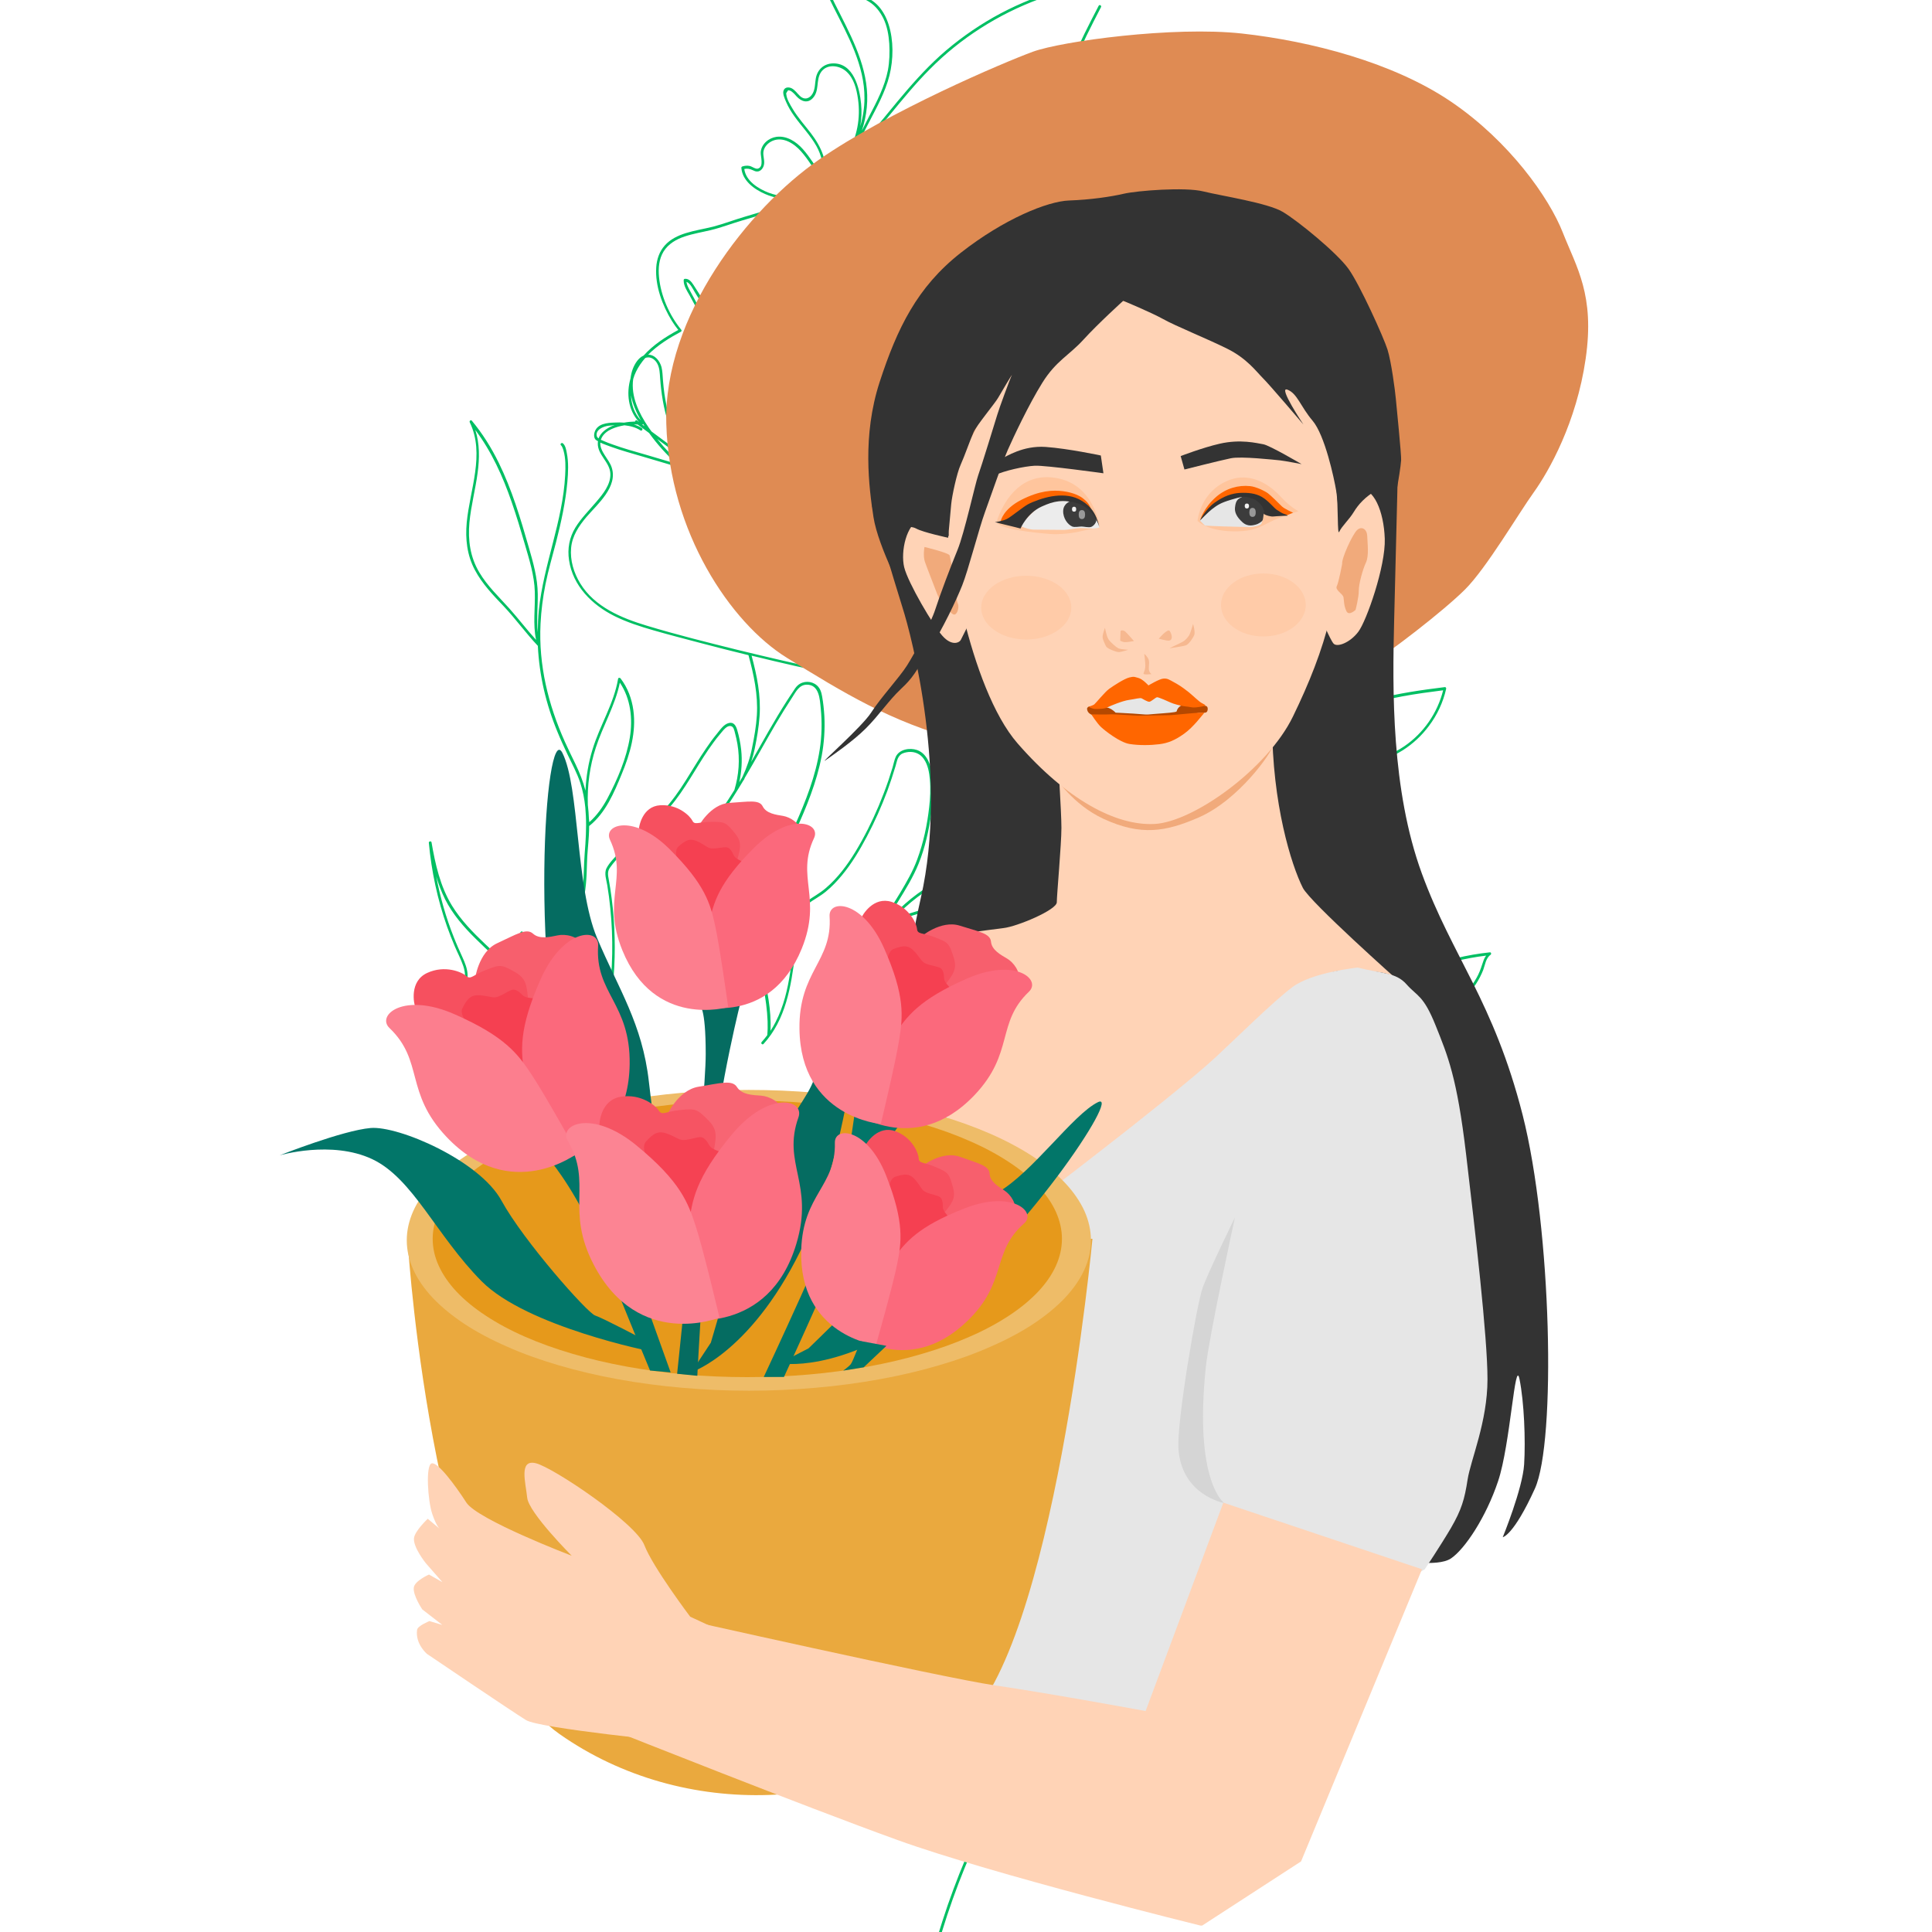 <svg xmlns="http://www.w3.org/2000/svg" xmlns:xlink="http://www.w3.org/1999/xlink" width="120" zoomAndPan="magnify" viewBox="0 0 90 90" height="120" preserveAspectRatio="xMidYMid meet" version="1.0"><defs><clipPath id="5db8fe5cba"><path d="M 19.973 0 L 72 0 L 72 86 L 19.973 86 Z M 19.973 0 " clip-rule="nonzero"/></clipPath><clipPath id="bbe1112430"><path d="M 31 1.199 L 74 1.199 L 74 35 L 31 35 Z M 31 1.199 " clip-rule="nonzero"/></clipPath><clipPath id="ec1584dff0"><path d="M 28 70 L 67 70 L 67 89.699 L 28 89.699 Z M 28 70 " clip-rule="nonzero"/></clipPath></defs><path fill="#00bf63" d="M 33.613 15.109 C 34.098 15.145 34.383 15.645 34.871 15.691 C 35.266 15.73 35.668 15.523 35.883 15.195 C 36.164 14.762 36.105 14.188 35.836 13.762 C 35.793 13.695 35.684 13.758 35.727 13.828 C 36.02 14.281 36.039 14.934 35.609 15.312 C 35.418 15.484 35.152 15.582 34.895 15.562 C 34.629 15.543 34.422 15.375 34.211 15.227 C 34.02 15.09 33.824 14.992 33.59 14.98 C 33.492 14.973 33.395 14.977 33.301 14.973 C 33.125 14.637 32.941 14.305 32.746 13.977 C 32.605 13.742 32.457 13.504 32.305 13.273 C 32.211 13.129 32.098 12.977 31.91 12.988 C 31.875 12.988 31.848 13.016 31.848 13.051 C 31.844 13.312 31.996 13.535 32.121 13.754 C 32.262 14.02 32.41 14.289 32.555 14.555 C 32.656 14.746 32.758 14.961 32.969 15.051 C 33.051 15.086 33.141 15.098 33.23 15.102 C 33.301 15.238 33.375 15.383 33.445 15.52 C 33.48 15.594 33.594 15.527 33.555 15.457 C 33.496 15.34 33.43 15.223 33.371 15.102 C 33.449 15.109 33.531 15.102 33.613 15.109 Z M 32.797 14.742 C 32.637 14.496 32.508 14.223 32.371 13.965 C 32.293 13.82 32.215 13.68 32.137 13.535 C 32.066 13.402 31.996 13.273 31.977 13.129 C 32.156 13.188 32.285 13.477 32.371 13.617 C 32.5 13.828 32.629 14.035 32.754 14.25 C 32.891 14.488 33.023 14.727 33.152 14.969 C 33.016 14.945 32.895 14.887 32.797 14.742 Z M 32.797 14.742 " fill-opacity="1" fill-rule="nonzero"/><path fill="#00bf63" d="M 39.41 9.977 C 39.812 10.844 40.711 11.332 41.598 11.582 C 42.676 11.887 43.848 11.926 44.844 12.488 C 45.34 12.77 45.77 13.172 45.984 13.707 C 46.016 13.781 46.137 13.75 46.105 13.676 C 45.75 12.789 44.879 12.266 43.996 12 C 43.609 11.883 43.203 11.805 42.801 11.727 C 42.832 11.707 42.852 11.676 42.828 11.645 C 42.527 11.246 42.219 10.828 42.082 10.34 C 41.953 9.871 42.031 9.375 42.262 8.949 C 42.758 8.043 43.781 7.66 44.766 7.633 C 44.848 7.629 44.848 7.504 44.766 7.504 C 43.738 7.531 42.668 7.941 42.156 8.887 C 41.926 9.309 41.832 9.797 41.938 10.273 C 42.047 10.762 42.332 11.184 42.621 11.582 C 41.438 11.348 40.441 10.609 39.496 9.898 C 39.438 9.848 39.387 9.926 39.41 9.977 Z M 40.695 11.09 C 40.281 10.867 39.914 10.562 39.664 10.172 C 40.43 10.746 41.238 11.305 42.156 11.586 C 41.652 11.477 41.156 11.336 40.695 11.09 Z M 40.695 11.09 " fill-opacity="1" fill-rule="nonzero"/><path fill="#00bf63" d="M 54.965 8.551 C 55.289 8.961 55.727 9.348 55.836 9.879 C 55.84 9.898 55.852 9.91 55.863 9.918 C 55.906 10.402 55.992 10.883 56.125 11.344 C 56.473 12.551 57.086 13.664 57.832 14.672 C 58.594 15.703 59.457 16.703 59.68 18.008 C 59.797 18.688 59.805 19.426 59.684 20.109 C 59.578 20.719 59.332 21.324 58.812 21.691 C 58.746 21.738 58.809 21.848 58.875 21.801 C 59.656 21.25 59.855 20.262 59.883 19.348 C 59.906 19.344 59.926 19.332 59.93 19.305 C 59.953 19.141 59.973 18.973 59.988 18.805 C 61.703 17.367 62.184 14.996 61.914 12.859 C 61.824 12.148 61.664 11.449 61.461 10.766 C 61.445 10.723 61.387 10.703 61.352 10.738 C 59.777 12.422 59.91 14.887 59.926 17.023 C 59.93 17.578 59.922 18.129 59.875 18.676 C 59.844 18.125 59.754 17.578 59.539 17.062 C 59.301 16.484 58.949 15.965 58.582 15.461 C 58.211 14.961 57.82 14.469 57.477 13.941 C 57.121 13.391 56.809 12.812 56.559 12.203 C 56.086 11.055 55.844 9.797 55.992 8.559 C 56.145 7.242 56.723 5.965 57.727 5.082 C 57.789 5.027 57.699 4.938 57.641 4.992 C 56.434 6.055 55.875 7.586 55.84 9.145 C 55.727 8.461 55.766 7.754 55.621 7.074 C 55.52 6.594 55.344 6.129 55.145 5.676 C 54.945 5.219 54.754 4.738 54.484 4.316 C 54.184 3.848 53.727 3.492 53.316 3.125 C 53.277 3.086 53.211 3.113 53.211 3.168 C 53.16 4.164 53.129 5.168 53.5 6.113 C 53.844 6.996 54.379 7.812 54.965 8.551 Z M 60.512 12.363 C 60.707 11.832 60.992 11.34 61.367 10.918 C 61.992 13.07 62.168 15.496 60.957 17.484 C 60.695 17.914 60.375 18.293 60 18.629 C 60.164 16.531 59.762 14.371 60.512 12.363 Z M 53.332 3.305 C 53.668 3.605 54.035 3.898 54.297 4.266 C 54.578 4.656 54.762 5.117 54.957 5.555 C 55.168 6.02 55.355 6.496 55.473 6.996 C 55.578 7.434 55.602 7.883 55.633 8.328 C 55.656 8.664 55.684 9.004 55.746 9.336 C 55.633 9.148 55.488 8.98 55.344 8.809 C 55.023 8.438 54.73 8.043 54.457 7.629 C 53.906 6.789 53.438 5.887 53.34 4.871 C 53.285 4.352 53.305 3.828 53.332 3.305 Z M 53.332 3.305 " fill-opacity="1" fill-rule="nonzero"/><path fill="#00bf63" d="M 49.824 78.59 C 49.875 78.527 49.785 78.438 49.734 78.5 C 48.445 80.145 47.305 81.898 46.328 83.742 C 45.352 85.586 44.535 87.512 43.898 89.5 C 43.539 90.625 43.238 91.77 42.992 92.926 C 42.973 93.004 43.098 93.039 43.113 92.957 C 43.543 90.93 44.152 88.941 44.934 87.023 C 45.719 85.09 46.676 83.23 47.789 81.469 C 48.418 80.477 49.094 79.516 49.824 78.59 Z M 49.824 78.59 " fill-opacity="1" fill-rule="nonzero"/><g clip-path="url(#5db8fe5cba)"><path fill="#00bf63" d="M 70.723 55.328 C 70.559 55.086 70.379 54.855 70.176 54.637 C 70.121 54.578 70.035 54.668 70.09 54.727 C 71.832 56.629 71.949 59.406 71.332 61.793 C 70.656 64.402 69.074 66.734 67.258 68.688 C 67.094 68.863 66.926 69.031 66.758 69.199 C 66.996 68.586 67 67.945 66.902 67.305 C 66.91 67.297 66.922 67.289 66.922 67.277 C 67.051 66.629 67.121 65.969 67.293 65.328 C 67.379 65.012 67.488 64.703 67.648 64.418 C 67.824 64.109 68.031 63.82 68.227 63.527 C 68.594 62.969 68.859 62.375 68.992 61.719 C 69.117 61.105 69.125 60.465 69.039 59.844 C 68.938 59.125 68.715 58.43 68.387 57.785 C 68.371 57.75 68.312 57.746 68.289 57.773 C 67.777 58.309 67.422 58.961 67.148 59.641 C 66.859 60.363 66.629 61.125 66.418 61.875 C 66.332 62.18 66.254 62.488 66.199 62.797 C 66.078 60.328 65.547 57.715 63.969 55.762 C 62.348 53.754 59.883 52.734 57.484 51.961 C 58.051 51.922 58.605 51.824 59.145 51.664 C 59.145 51.664 59.145 51.668 59.148 51.664 C 59.191 51.656 59.23 51.641 59.273 51.621 C 60.922 51.098 62.375 50.023 63.328 48.551 C 63.605 48.121 63.84 47.656 64.027 47.18 C 64.898 47.152 65.758 47.434 66.625 47.262 C 67.496 47.09 68.27 46.566 68.762 45.828 C 68.895 45.625 69.004 45.41 69.094 45.184 C 69.18 44.953 69.215 44.629 69.434 44.48 C 69.48 44.449 69.469 44.355 69.402 44.363 C 68.34 44.48 67.281 44.711 66.316 45.176 C 65.871 45.391 65.453 45.656 65.074 45.977 C 64.859 46.156 64.664 46.352 64.461 46.543 C 64.359 46.641 64.254 46.73 64.156 46.832 C 64.324 46.32 64.445 45.797 64.5 45.266 C 64.609 44.223 64.457 42.945 63.594 42.234 C 62.844 41.613 61.559 41.52 60.938 42.363 C 60.887 42.43 60.996 42.492 61.043 42.426 C 61.602 41.668 62.762 41.762 63.445 42.277 C 64.316 42.938 64.477 44.184 64.379 45.191 C 64.172 47.434 62.859 49.527 60.953 50.715 C 60.551 50.969 60.125 51.18 59.684 51.348 C 60.43 50.809 61.062 50.066 61.172 49.121 C 61.273 48.234 60.793 47.301 59.895 47.059 C 59.852 47.047 59.82 47.078 59.812 47.117 C 59.746 47.922 59.68 48.727 59.699 49.535 C 59.711 49.918 59.777 50.309 59.746 50.691 C 59.719 51.062 59.5 51.441 59.117 51.539 C 58.527 51.711 57.918 51.82 57.301 51.844 C 57.273 51.844 57.258 51.863 57.25 51.887 C 57.219 51.875 57.188 51.863 57.16 51.855 C 55.754 51.41 54.305 51.047 52.957 50.449 C 52.902 50.426 52.852 50.398 52.797 50.371 C 52.23 49.777 51.902 48.988 51.688 48.203 C 51.426 47.23 51.332 46.215 51.344 45.207 C 51.371 43.094 51.863 40.859 53.062 39.086 C 53.117 39.004 53.176 38.926 53.234 38.848 C 53.238 38.844 53.238 38.848 53.246 38.844 C 54.719 37.445 56.516 36.379 58.492 35.871 C 58.734 35.805 58.98 35.754 59.23 35.707 C 59.324 35.684 59.402 35.656 59.473 35.617 C 60.805 36 62.211 35.98 63.551 35.648 C 64.18 35.492 64.805 35.297 65.355 34.945 C 65.824 34.645 66.23 34.266 66.562 33.82 C 66.949 33.309 67.227 32.715 67.367 32.09 C 67.375 32.055 67.352 32.004 67.309 32.008 C 65.16 32.273 62.926 32.629 61.109 33.895 C 60.703 34.18 60.328 34.5 59.992 34.867 C 59.832 35.047 59.699 35.254 59.531 35.43 C 59.352 35.617 59.004 35.621 58.766 35.676 C 57.773 35.898 56.816 36.266 55.918 36.746 C 55.125 37.172 54.383 37.688 53.699 38.273 C 54.355 37.527 55.137 36.875 55.891 36.242 C 57.008 35.305 58.094 34.352 59.059 33.258 C 59.996 32.188 60.84 31.035 61.617 29.84 C 62.426 28.605 63.18 27.332 63.797 25.988 C 64.387 24.695 64.844 23.328 65.016 21.914 C 65.102 21.199 65.113 20.48 65.031 19.766 C 64.945 19.035 64.734 18.336 64.543 17.633 C 64.438 17.25 64.348 16.863 64.301 16.469 C 64.293 16.387 64.164 16.387 64.176 16.469 C 64.266 17.234 64.52 17.965 64.707 18.707 C 64.891 19.434 64.973 20.172 64.965 20.914 C 64.941 22.383 64.559 23.828 64.008 25.184 C 63.445 26.582 62.699 27.898 61.898 29.172 C 61.117 30.418 60.27 31.633 59.32 32.758 C 58.379 33.879 57.332 34.871 56.215 35.809 C 55.16 36.695 54.055 37.574 53.211 38.672 C 51.918 40.352 51.359 42.551 51.238 44.633 C 51.18 45.66 51.234 46.703 51.445 47.711 C 51.617 48.539 51.895 49.379 52.387 50.07 C 52.43 50.129 52.473 50.184 52.516 50.238 C 52.043 49.996 51.598 49.699 51.219 49.324 C 50.738 48.852 50.367 48.277 50.074 47.672 C 48.887 45.227 48.863 42.25 49.949 39.766 C 50.465 38.586 51.219 37.512 51.902 36.422 C 52.594 35.32 53.281 34.188 53.73 32.957 C 53.832 32.672 53.922 32.383 53.992 32.086 C 53.992 32.078 53.988 32.07 53.984 32.059 C 54.383 32.145 54.801 32.16 55.203 32.082 C 55.402 32.043 55.625 31.969 55.754 31.797 C 55.875 31.633 55.875 31.434 55.824 31.246 C 55.754 30.996 55.594 30.746 55.633 30.477 C 55.668 30.207 55.883 30 56.113 29.883 C 56.387 29.746 56.699 29.715 56.992 29.672 C 57.258 29.633 57.523 29.578 57.777 29.492 C 58.258 29.332 58.707 29.082 59.102 28.766 C 59.301 28.602 59.488 28.418 59.652 28.219 C 59.664 28.207 59.664 28.191 59.668 28.18 C 60.504 28.457 61.145 27.578 61.359 26.871 C 61.512 26.383 61.574 25.863 61.801 25.398 C 62.023 24.945 62.414 24.613 62.91 24.496 C 63.156 24.438 63.41 24.441 63.652 24.5 C 63.703 24.512 63.738 24.469 63.73 24.422 C 63.555 23.402 62.859 22.566 61.914 22.164 C 60.992 21.77 59.949 21.773 58.973 21.883 C 58.762 21.906 58.551 21.934 58.344 21.969 C 58.742 21.297 58.914 20.492 58.902 19.719 C 58.887 18.945 58.652 18.188 58.285 17.508 C 57.539 16.113 56.27 15.082 54.965 14.23 C 54.277 13.777 53.562 13.375 52.848 12.973 C 52.027 12.516 51.195 12.031 50.559 11.332 C 49.387 10.055 48.988 8.246 49.102 6.555 C 49.234 4.586 50.062 2.738 50.945 1 C 51.059 0.777 51.176 0.555 51.289 0.332 C 51.328 0.262 51.219 0.195 51.18 0.27 C 50.277 2 49.383 3.793 49.066 5.742 C 48.805 7.363 48.98 9.125 49.828 10.555 C 50.27 11.305 50.895 11.895 51.613 12.379 C 52.344 12.871 53.137 13.266 53.895 13.711 C 55.289 14.531 56.691 15.469 57.672 16.781 C 58.141 17.406 58.5 18.121 58.68 18.887 C 58.871 19.715 58.789 20.633 58.477 21.426 C 58.398 21.625 58.297 21.812 58.184 21.992 C 57.844 22.055 57.508 22.129 57.18 22.23 C 57.289 21.895 57.254 21.52 57.043 21.227 C 56.93 21.059 56.762 20.938 56.66 20.762 C 56.516 20.504 56.672 20.266 56.77 20.027 C 56.934 19.625 56.828 19.227 56.68 18.84 C 56.598 18.621 56.5 18.406 56.434 18.188 C 56.402 18.078 56.379 17.969 56.363 17.859 C 56.352 17.762 56.348 17.66 56.301 17.57 C 56.121 17.207 55.676 17.453 55.469 17.645 C 55.133 17.949 54.852 18.32 54.637 18.719 C 54.414 19.137 54.277 19.586 54.199 20.051 C 54.117 20.559 54.086 21.082 53.93 21.578 C 53.598 22.621 52.742 23.383 51.949 24.086 C 51.887 24.141 51.977 24.23 52.035 24.176 C 52.668 23.613 53.316 23.031 53.746 22.293 C 53.961 21.914 54.102 21.508 54.176 21.082 C 54.262 20.602 54.293 20.113 54.41 19.641 C 54.52 19.219 54.699 18.816 54.938 18.457 C 55.066 18.262 55.211 18.082 55.371 17.914 C 55.516 17.762 55.676 17.59 55.883 17.531 C 56.012 17.492 56.133 17.512 56.191 17.648 C 56.234 17.75 56.23 17.875 56.25 17.984 C 56.285 18.188 56.359 18.379 56.434 18.574 C 56.586 18.957 56.801 19.383 56.707 19.805 C 56.656 20.027 56.508 20.219 56.473 20.445 C 56.445 20.637 56.516 20.801 56.629 20.949 C 56.781 21.141 56.969 21.289 57.051 21.527 C 57.137 21.773 57.125 22.039 57.02 22.277 C 56.602 22.406 56.199 22.57 55.805 22.777 C 54.93 23.238 54.141 23.836 53.309 24.363 C 52.391 24.945 51.395 25.453 50.285 25.496 C 50.203 25.496 50.203 25.625 50.285 25.621 C 52.191 25.551 53.688 24.203 55.234 23.25 C 55.637 23.004 56.055 22.773 56.492 22.586 C 56.684 22.508 56.879 22.441 57.078 22.379 C 57.086 22.379 57.09 22.379 57.098 22.375 C 57.449 22.27 57.809 22.188 58.172 22.125 C 59.191 21.949 60.277 21.844 61.297 22.094 C 62.434 22.375 63.344 23.199 63.586 24.363 C 63.168 24.289 62.734 24.363 62.371 24.582 C 61.953 24.832 61.703 25.23 61.551 25.68 C 61.379 26.184 61.328 26.73 61.094 27.211 C 60.895 27.633 60.527 28.082 60.023 28.109 C 59.469 28.141 59.078 27.656 58.844 27.215 C 58.605 26.77 58.457 26.273 58.121 25.891 C 57.77 25.496 57.258 25.348 56.754 25.262 C 56.184 25.16 55.602 25.105 55.023 25.109 C 54.438 25.109 53.852 25.176 53.281 25.316 C 52.785 25.445 52.336 25.625 52.004 26.031 C 51.688 26.414 51.496 26.926 51.367 27.398 C 51.23 27.914 51.172 28.453 51.223 28.98 C 51.23 29.031 51.238 29.074 51.246 29.125 C 50.949 29.211 50.664 29.305 50.379 29.418 C 49.77 29.656 49.18 29.949 48.621 30.297 C 48.074 30.637 47.555 31.023 47.008 31.363 C 46.438 31.715 45.836 32 45.172 32.121 C 44.449 32.254 43.699 32.199 42.973 32.098 C 41.52 31.887 40.078 31.562 38.641 31.258 C 37.199 30.949 35.762 30.617 34.328 30.266 C 32.926 29.918 31.516 29.566 30.133 29.148 C 28.953 28.793 27.703 28.277 27.031 27.18 C 26.73 26.688 26.551 26.102 26.605 25.52 C 26.656 24.961 26.965 24.504 27.316 24.086 C 27.836 23.477 28.797 22.68 28.492 21.766 C 28.367 21.387 27.934 21.027 27.965 20.617 C 28.125 20.695 28.301 20.75 28.453 20.809 C 28.945 20.988 29.453 21.125 29.953 21.273 C 30.555 21.453 31.16 21.633 31.766 21.809 C 31.824 21.828 31.875 21.746 31.824 21.703 C 31.383 21.324 30.977 20.902 30.613 20.449 C 31.18 20.871 31.754 21.293 32.32 21.719 C 32.379 21.762 32.449 21.668 32.398 21.621 C 31.82 21.035 31.438 20.301 31.203 19.516 C 31.086 19.129 31.008 18.734 30.949 18.336 C 30.922 18.125 30.898 17.914 30.883 17.703 C 30.867 17.504 30.863 17.297 30.816 17.102 C 30.738 16.816 30.512 16.523 30.195 16.523 C 30.629 16.082 31.18 15.742 31.719 15.453 C 31.758 15.434 31.758 15.383 31.73 15.355 C 31.176 14.676 30.781 13.777 30.699 12.902 C 30.66 12.5 30.695 12.07 30.91 11.719 C 31.133 11.359 31.504 11.145 31.895 11.016 C 32.293 10.883 32.707 10.816 33.113 10.719 C 33.602 10.602 34.07 10.418 34.551 10.277 C 35.531 9.984 36.523 9.719 37.426 9.215 C 37.453 9.211 37.48 9.203 37.504 9.195 C 37.535 9.188 37.543 9.168 37.547 9.145 C 37.734 9.031 37.918 8.914 38.094 8.789 C 38.109 8.789 38.121 8.781 38.133 8.766 C 38.145 8.754 38.156 8.746 38.168 8.73 C 39.449 7.805 40.465 6.551 41.465 5.336 C 42.062 4.609 42.656 3.883 43.32 3.219 C 44.035 2.496 44.828 1.859 45.684 1.312 C 47.387 0.223 49.324 -0.5 51.324 -0.777 C 51.586 -0.812 51.848 -0.84 52.113 -0.863 C 52.191 -0.871 52.191 -0.996 52.113 -0.988 C 50.07 -0.824 48.074 -0.203 46.289 0.801 C 45.395 1.309 44.555 1.91 43.789 2.598 C 43.066 3.254 42.422 3.988 41.797 4.738 C 41 5.699 40.219 6.703 39.324 7.578 C 39.352 7.543 39.383 7.508 39.41 7.469 C 39.438 7.434 39.469 7.402 39.496 7.367 C 39.504 7.359 39.512 7.359 39.516 7.348 C 39.523 7.336 39.531 7.32 39.539 7.309 C 39.906 6.824 40.184 6.277 40.465 5.73 C 40.832 5.016 41.238 4.301 41.434 3.516 C 41.621 2.766 41.633 1.883 41.395 1.141 C 41.297 0.832 41.145 0.535 40.93 0.293 C 40.707 0.043 40.422 -0.117 40.109 -0.242 C 39.684 -0.41 39.293 -0.582 38.938 -0.883 C 38.613 -1.156 38.34 -1.48 38.062 -1.805 C 38.02 -1.852 37.941 -1.801 37.957 -1.742 C 38.383 -0.285 39.254 0.984 39.809 2.391 C 40.082 3.09 40.277 3.828 40.27 4.578 C 40.27 5.02 40.199 5.457 40.074 5.879 C 40.133 5.535 40.148 5.188 40.113 4.832 C 40.043 4.094 39.762 2.938 38.809 2.953 C 38.383 2.961 38.078 3.238 38.004 3.648 C 37.961 3.879 37.977 4.129 37.863 4.344 C 37.73 4.594 37.48 4.676 37.266 4.473 C 37.137 4.352 37.035 4.191 36.871 4.109 C 36.754 4.055 36.586 4.051 36.516 4.184 C 36.43 4.344 36.555 4.59 36.617 4.742 C 36.719 4.98 36.855 5.207 37.008 5.418 C 37.34 5.887 37.75 6.301 38.035 6.809 C 38.266 7.227 38.398 7.727 38.277 8.191 C 38 7.77 37.734 7.324 37.402 6.949 C 37.094 6.602 36.648 6.309 36.168 6.375 C 35.809 6.426 35.469 6.707 35.438 7.086 C 35.422 7.289 35.602 7.77 35.305 7.855 C 35.195 7.887 35.035 7.754 34.918 7.73 C 34.805 7.707 34.691 7.719 34.582 7.754 C 34.555 7.762 34.535 7.789 34.535 7.816 C 34.578 8.418 35.137 8.82 35.645 9.039 C 36.082 9.23 36.562 9.305 37.031 9.27 C 36.297 9.625 35.516 9.855 34.727 10.086 C 34.219 10.234 33.727 10.426 33.219 10.559 C 32.797 10.664 32.363 10.73 31.949 10.859 C 31.586 10.973 31.227 11.141 30.969 11.434 C 30.715 11.719 30.594 12.078 30.57 12.453 C 30.512 13.316 30.855 14.227 31.301 14.953 C 31.391 15.098 31.492 15.238 31.598 15.371 C 31.02 15.684 30.43 16.062 29.984 16.562 C 29.734 16.672 29.57 16.945 29.477 17.188 C 29.422 17.332 29.391 17.484 29.371 17.633 C 29.172 18.32 29.262 19.109 29.758 19.641 C 29.754 19.641 29.75 19.641 29.746 19.641 C 29.723 19.625 29.695 19.605 29.676 19.586 C 29.633 19.555 29.59 19.59 29.586 19.637 C 29.414 19.641 29.242 19.656 29.074 19.688 C 28.93 19.676 28.785 19.676 28.645 19.684 C 28.293 19.695 27.832 19.73 27.703 20.121 C 27.66 20.25 27.66 20.422 27.773 20.504 C 27.801 20.523 27.828 20.535 27.855 20.551 C 27.852 20.578 27.848 20.609 27.848 20.637 C 27.824 21.191 28.414 21.52 28.434 22.074 C 28.449 22.578 28.086 23.016 27.777 23.379 C 27.445 23.77 27.074 24.137 26.805 24.574 C 26.523 25.035 26.426 25.562 26.508 26.094 C 26.684 27.293 27.582 28.18 28.625 28.699 C 29.207 28.988 29.832 29.188 30.457 29.367 C 31.164 29.57 31.875 29.754 32.586 29.941 C 33.344 30.145 34.105 30.332 34.867 30.52 C 35.117 31.441 35.316 32.359 35.258 33.32 C 35.227 33.824 35.137 34.332 35.035 34.832 C 34.945 35.305 34.789 35.754 34.586 36.191 C 34.535 36.277 34.488 36.359 34.438 36.445 C 34.547 35.949 34.582 35.438 34.527 34.93 C 34.492 34.617 34.43 34.301 34.34 34 C 34.285 33.812 34.184 33.625 33.957 33.68 C 33.715 33.734 33.539 34.008 33.391 34.188 C 33.215 34.402 33.051 34.625 32.895 34.859 C 32.562 35.34 32.27 35.848 31.957 36.34 C 31.641 36.844 31.297 37.336 30.887 37.77 C 30.449 38.23 29.945 38.625 29.488 39.059 C 29.258 39.277 29.043 39.496 28.836 39.727 C 28.637 39.945 28.391 40.18 28.254 40.445 C 28.133 40.684 28.25 40.992 28.289 41.238 C 28.348 41.594 28.395 41.949 28.43 42.309 C 28.574 43.719 28.547 45.141 28.355 46.543 C 28.258 46.117 28.141 45.691 27.961 45.289 C 27.855 45.047 27.719 44.812 27.555 44.602 C 27.379 44.383 27.148 44.223 26.965 44.012 C 26.48 43.461 26.957 42.738 27.121 42.16 C 27.301 41.527 27.328 40.867 27.344 40.215 C 27.352 39.785 27.406 39.359 27.43 38.93 C 27.438 38.781 27.445 38.625 27.445 38.473 C 27.453 38.473 27.461 38.469 27.469 38.461 C 28.215 37.859 28.605 36.926 28.961 36.062 C 29.352 35.121 29.645 34.105 29.504 33.082 C 29.43 32.547 29.238 32.035 28.91 31.605 C 28.883 31.566 28.805 31.559 28.793 31.621 C 28.598 32.781 27.945 33.785 27.605 34.902 C 27.41 35.527 27.305 36.18 27.273 36.832 C 27.164 36.402 27 35.992 26.805 35.586 C 26.637 35.246 26.473 34.902 26.316 34.559 C 25.535 32.816 25.086 30.977 25.18 29.059 C 25.211 28.441 25.289 27.824 25.41 27.219 C 25.543 26.551 25.738 25.902 25.906 25.246 C 26.141 24.328 26.344 23.398 26.43 22.449 C 26.469 22.004 26.492 21.535 26.402 21.094 C 26.379 20.965 26.34 20.758 26.234 20.664 C 26.227 20.664 26.227 20.66 26.223 20.652 C 26.164 20.602 26.07 20.688 26.133 20.742 C 26.18 20.781 26.227 20.902 26.25 20.988 C 26.355 21.355 26.348 21.754 26.328 22.133 C 26.219 24.285 25.324 26.285 25.102 28.422 C 25.066 28.766 25.055 29.109 25.051 29.453 C 24.988 28.867 25.059 28.266 25.051 27.676 C 25.043 26.918 24.836 26.199 24.629 25.48 C 24.246 24.148 23.848 22.809 23.234 21.559 C 22.891 20.859 22.477 20.195 21.98 19.598 C 21.934 19.539 21.852 19.613 21.883 19.672 C 22.602 21.152 21.883 22.82 21.742 24.344 C 21.672 25.105 21.754 25.863 22.121 26.551 C 22.461 27.195 22.969 27.723 23.469 28.246 C 24.023 28.832 24.496 29.496 25.051 30.082 C 25.051 30.082 25.055 30.082 25.055 30.086 C 25.121 31.457 25.434 32.805 25.969 34.094 C 26.113 34.449 26.273 34.797 26.438 35.145 C 26.645 35.578 26.879 36.008 27.031 36.465 C 27.156 36.844 27.227 37.23 27.266 37.617 C 27.273 37.75 27.281 37.879 27.293 38.016 C 27.32 38.586 27.285 39.164 27.238 39.746 C 27.191 40.297 27.211 40.852 27.141 41.406 C 27.098 41.75 27.023 42.086 26.902 42.41 C 26.797 42.703 26.668 42.988 26.629 43.301 C 26.594 43.547 26.637 43.797 26.781 44.004 C 26.938 44.223 27.164 44.371 27.344 44.57 C 27.73 45 27.949 45.555 28.105 46.105 C 28.18 46.379 28.242 46.66 28.305 46.938 C 28.32 47.016 28.441 46.984 28.426 46.906 C 28.426 46.902 28.422 46.898 28.422 46.895 C 28.422 46.895 28.426 46.895 28.426 46.887 C 28.613 45.668 28.68 44.43 28.613 43.199 C 28.586 42.594 28.52 41.992 28.43 41.398 C 28.406 41.254 28.383 41.117 28.359 40.977 C 28.324 40.781 28.285 40.609 28.406 40.43 C 28.578 40.18 28.801 39.945 29.012 39.719 C 29.797 38.875 30.758 38.207 31.457 37.285 C 32.113 36.426 32.594 35.453 33.238 34.586 C 33.332 34.453 33.434 34.328 33.539 34.203 C 33.637 34.086 33.738 33.945 33.867 33.863 C 33.984 33.793 34.113 33.801 34.176 33.938 C 34.207 34.008 34.223 34.086 34.242 34.16 C 34.285 34.324 34.324 34.492 34.352 34.66 C 34.473 35.375 34.422 36.102 34.211 36.797 C 34.211 36.797 34.211 36.801 34.211 36.801 C 33.832 37.41 33.434 38.008 32.984 38.566 C 32.637 39.004 32.223 39.391 31.883 39.836 C 31.535 40.297 31.418 40.797 31.441 41.367 C 31.465 41.992 31.516 42.609 31.492 43.234 C 31.469 43.891 31.391 44.551 31.266 45.195 C 31.207 45.512 31.129 45.828 31.047 46.137 C 31.027 46.215 31.148 46.25 31.168 46.172 C 31.492 44.98 31.648 43.742 31.625 42.508 C 31.617 41.922 31.488 41.297 31.605 40.711 C 31.719 40.141 32.133 39.727 32.512 39.312 C 33.34 38.41 34.012 37.391 34.637 36.344 C 34.645 36.336 34.656 36.332 34.66 36.32 C 34.672 36.293 34.684 36.266 34.695 36.234 C 35.188 35.406 35.648 34.559 36.133 33.73 C 36.383 33.309 36.637 32.895 36.906 32.484 C 37.074 32.227 37.227 31.898 37.582 31.895 C 38.168 31.891 38.191 32.578 38.234 33.004 C 38.297 33.641 38.285 34.293 38.184 34.926 C 37.996 36.145 37.535 37.316 37.035 38.438 C 36.562 39.508 35.996 40.543 35.316 41.5 C 35.16 41.719 34.98 41.934 34.898 42.191 C 34.82 42.449 34.848 42.719 34.895 42.977 C 34.98 43.469 35.102 43.957 35.215 44.445 C 35.461 45.473 35.719 46.516 35.758 47.578 C 35.766 47.793 35.762 48.008 35.742 48.223 C 35.66 48.332 35.574 48.438 35.48 48.543 C 35.426 48.602 35.516 48.691 35.57 48.629 C 36.602 47.504 36.852 45.953 37.035 44.492 C 37.086 44.062 37.137 43.633 37.203 43.203 C 37.266 42.816 37.289 42.352 37.633 42.105 C 37.902 41.906 38.203 41.754 38.465 41.539 C 38.742 41.312 38.988 41.055 39.215 40.781 C 39.676 40.227 40.047 39.605 40.383 38.969 C 40.75 38.277 41.066 37.562 41.34 36.832 C 41.48 36.449 41.605 36.062 41.723 35.672 C 41.773 35.496 41.801 35.289 41.949 35.16 C 42.047 35.074 42.191 35.047 42.32 35.031 C 42.613 35.004 42.879 35.117 43.043 35.367 C 43.23 35.641 43.289 35.992 43.316 36.316 C 43.355 36.742 43.332 37.176 43.285 37.598 C 43.195 38.422 43.016 39.254 42.73 40.027 C 42.531 40.578 42.23 41.09 41.934 41.59 C 41.523 42.273 41.078 42.934 40.688 43.625 C 40.48 43.984 40.297 44.352 40.133 44.723 C 40.113 44.766 40.09 44.809 40.07 44.852 C 40.066 44.859 40.07 44.863 40.07 44.871 C 39.703 45.723 39.438 46.617 39.289 47.539 C 38.859 50.207 39.328 53.027 40.672 55.379 C 40.824 55.641 40.988 55.898 41.16 56.148 C 41.07 56.164 40.98 56.188 40.895 56.203 C 40.094 56.359 39.289 56.473 38.477 56.547 C 37.68 56.621 36.879 56.621 36.082 56.668 C 35.379 56.711 34.688 56.836 34.055 57.152 C 33.496 57.43 33.004 57.824 32.586 58.285 C 31.656 59.305 31.109 60.625 30.75 61.938 C 30.551 62.668 30.422 63.418 30.371 64.176 C 30.352 64.445 30.348 64.711 30.336 64.98 C 30.27 66.609 30.18 68.234 30.062 69.863 C 29.988 70.883 29.902 71.906 29.793 72.926 C 29.703 73.754 29.605 74.582 29.445 75.398 C 29.438 74.578 29.383 73.75 29.281 72.93 C 29.125 71.664 28.887 70.41 28.656 69.152 C 28.453 68.047 28.242 66.93 28.207 65.805 C 28.191 65.34 28.207 64.875 28.289 64.418 C 28.332 64.172 28.402 63.934 28.473 63.695 C 28.594 63.297 28.691 62.891 28.762 62.48 C 29.02 61 28.945 59.473 28.594 58.016 C 28.297 56.809 27.824 55.641 27.184 54.582 C 26.551 53.527 26.211 52.355 26.031 51.141 C 25.926 50.445 25.891 49.754 25.879 49.055 C 25.848 47.484 25.473 45.926 24.785 44.512 C 24.613 44.164 24.414 43.828 24.359 43.434 C 24.348 43.355 24.227 43.391 24.238 43.469 C 24.289 43.836 24.465 44.156 24.629 44.48 C 24.816 44.859 24.984 45.246 25.125 45.645 C 25.395 46.402 25.582 47.188 25.68 47.984 C 25.695 48.105 25.703 48.227 25.711 48.348 C 25.684 48.184 25.645 48.02 25.578 47.859 C 25.246 47.066 24.816 46.293 24.262 45.633 C 23.25 44.434 21.887 43.539 21.055 42.188 C 20.508 41.293 20.277 40.258 20.102 39.238 C 20.09 39.168 19.969 39.188 19.977 39.258 C 20.098 40.586 20.379 41.898 20.824 43.16 C 20.934 43.465 21.051 43.77 21.18 44.07 C 21.309 44.379 21.473 44.68 21.582 45.004 C 21.684 45.305 21.715 45.668 21.516 45.941 C 21.367 46.148 21.133 46.238 21.09 46.516 C 21.008 47.055 21.5 47.406 21.875 47.68 C 22.109 47.852 22.398 48.07 22.422 48.387 C 22.441 48.715 22.066 48.754 21.875 48.945 C 21.543 49.281 21.457 49.848 21.438 50.301 C 21.426 50.551 21.484 50.797 21.691 50.945 C 21.883 51.082 22.125 51.117 22.355 51.117 C 23.07 51.121 23.812 50.887 24.523 51.043 C 25.066 51.16 25.672 51.441 26.031 51.879 C 26.164 52.508 26.336 53.125 26.586 53.711 C 26.816 54.25 27.145 54.73 27.414 55.246 C 27.707 55.805 27.961 56.391 28.164 56.988 C 28.641 58.387 28.867 59.871 28.773 61.348 C 28.723 62.191 28.555 63.02 28.305 63.824 C 28.176 64.238 28.113 64.668 28.09 65.102 C 28.035 66.129 28.184 67.164 28.355 68.176 C 28.559 69.402 28.812 70.625 29.004 71.852 C 29.453 74.73 29.527 77.684 28.613 80.488 C 28.492 80.867 28.352 81.238 28.199 81.605 C 28.168 81.684 28.289 81.715 28.32 81.641 C 29.082 79.812 29.414 77.891 29.445 75.949 C 29.453 75.941 29.461 75.938 29.461 75.93 C 29.645 75.195 29.746 74.438 29.836 73.688 C 29.957 72.695 30.047 71.699 30.125 70.703 C 30.27 68.934 30.371 67.16 30.449 65.383 C 30.48 64.602 30.5 63.82 30.637 63.047 C 30.77 62.285 30.98 61.539 31.254 60.816 C 31.504 60.164 31.801 59.535 32.207 58.961 C 32.586 58.426 33.047 57.941 33.59 57.574 C 34.18 57.172 34.844 56.938 35.547 56.844 C 36.328 56.746 37.121 56.773 37.906 56.719 C 38.691 56.668 39.473 56.574 40.246 56.449 C 40.582 56.395 40.922 56.328 41.258 56.262 C 41.273 56.266 41.289 56.262 41.305 56.25 C 42.469 56.012 43.621 55.688 44.723 55.258 C 45.812 54.832 46.918 54.242 47.602 53.262 C 47.77 53.023 47.898 52.766 48 52.496 C 48.027 52.422 47.906 52.387 47.879 52.465 C 47.43 53.656 46.332 54.41 45.215 54.918 C 44.902 55.062 44.578 55.188 44.254 55.301 C 44.035 54.285 43.297 53.473 43.102 52.449 C 42.992 51.879 43.023 51.289 43.117 50.723 C 43.207 50.184 43.371 49.668 43.508 49.141 C 43.59 48.816 43.602 48.352 43.184 48.277 C 42.766 48.199 42.27 48.434 41.934 48.668 C 41.094 49.266 40.723 50.273 40.523 51.246 C 40.293 52.387 40.273 53.559 40.465 54.703 C 39.473 52.684 39.086 50.379 39.34 48.145 C 39.465 47.004 39.762 45.891 40.219 44.844 C 40.488 44.277 40.828 43.75 41.223 43.266 C 41.25 43.246 41.273 43.227 41.297 43.211 C 41.793 43.539 42.426 43.629 42.996 43.449 C 43.262 43.367 43.543 43.227 43.711 42.996 C 43.902 42.73 43.875 42.391 43.848 42.086 C 43.84 42.039 43.797 42 43.75 42.027 C 43.305 42.316 42.777 42.414 42.285 42.578 C 42.016 42.668 41.762 42.781 41.516 42.922 C 41.641 42.785 41.766 42.652 41.895 42.523 C 42.594 41.836 43.414 41.242 44.332 40.887 C 44.898 40.668 45.625 40.488 46.121 40.953 C 46.176 41.012 46.27 40.922 46.207 40.867 C 45.832 40.508 45.297 40.48 44.816 40.594 C 44.301 40.719 43.805 40.961 43.352 41.23 C 42.508 41.734 41.762 42.402 41.145 43.164 C 41.125 43.176 41.109 43.188 41.09 43.203 C 41.336 42.797 41.59 42.395 41.84 41.992 C 42.184 41.434 42.539 40.859 42.789 40.242 C 43.094 39.492 43.273 38.672 43.387 37.867 C 43.488 37.117 43.582 36.227 43.273 35.508 C 43.164 35.254 42.988 35.031 42.719 34.938 C 42.379 34.824 41.895 34.902 41.73 35.25 C 41.66 35.402 41.629 35.582 41.582 35.742 C 41.52 35.945 41.453 36.148 41.387 36.352 C 41.25 36.754 41.098 37.145 40.934 37.539 C 40.621 38.277 40.258 39.004 39.84 39.691 C 39.461 40.309 39.02 40.902 38.465 41.375 C 38.191 41.613 37.875 41.777 37.582 41.988 C 37.273 42.207 37.211 42.508 37.145 42.863 C 36.855 44.449 36.887 46.145 36.129 47.613 C 36.059 47.754 35.977 47.891 35.891 48.02 C 35.941 47.059 35.73 46.086 35.523 45.152 C 35.41 44.637 35.281 44.121 35.164 43.605 C 35.109 43.348 35.047 43.082 35.008 42.82 C 34.957 42.457 35.02 42.156 35.227 41.852 C 35.566 41.355 35.91 40.875 36.211 40.355 C 36.52 39.828 36.801 39.281 37.055 38.727 C 37.566 37.605 38.047 36.43 38.277 35.219 C 38.391 34.605 38.434 33.98 38.402 33.359 C 38.383 33.051 38.352 32.742 38.297 32.438 C 38.262 32.238 38.207 32.062 38.051 31.926 C 37.801 31.711 37.418 31.707 37.168 31.922 C 37.066 32.008 37 32.129 36.93 32.234 C 36.84 32.371 36.75 32.5 36.664 32.637 C 36.07 33.562 35.539 34.531 34.992 35.492 C 35.059 35.293 35.113 35.09 35.156 34.887 C 35.258 34.387 35.348 33.879 35.383 33.371 C 35.453 32.402 35.262 31.473 35.012 30.543 C 35.699 30.711 36.387 30.875 37.078 31.031 C 38.578 31.367 40.086 31.684 41.598 31.969 C 42.98 32.234 44.457 32.543 45.832 32.078 C 47.086 31.656 48.078 30.715 49.227 30.09 C 49.875 29.734 50.566 29.453 51.277 29.242 C 51.43 30.113 51.898 30.891 52.613 31.426 C 52.992 31.711 53.43 31.922 53.895 32.035 C 53.891 32.039 53.883 32.043 53.883 32.051 C 53.59 33.32 52.941 34.488 52.273 35.598 C 51.598 36.723 50.852 37.801 50.219 38.949 C 48.953 41.262 48.699 44.094 49.52 46.598 C 49.918 47.812 50.562 49.016 51.598 49.805 C 52.711 50.656 54.141 51.047 55.461 51.457 C 58.113 52.281 60.926 53.031 63.035 54.945 C 65.102 56.82 65.867 59.652 66.059 62.352 C 66.082 62.699 66.098 63.047 66.105 63.391 C 66.105 63.41 66.113 63.426 66.125 63.434 C 66.102 63.75 66.105 64.066 66.145 64.387 C 66.246 65.219 66.523 66.016 66.699 66.832 C 66.895 67.715 66.957 68.637 66.512 69.461 C 64.719 71.227 62.672 72.715 60.551 74.062 C 60.465 74.121 60.375 74.176 60.285 74.23 C 60.941 73.246 61.262 72.129 61.355 70.98 C 62.055 70.234 62.688 69.398 63.195 68.516 C 63.656 67.719 63.871 66.805 63.891 65.891 C 63.926 63.93 63.086 62.109 61.977 60.539 C 61.309 59.605 60.555 58.738 59.801 57.879 C 59.77 57.844 59.707 57.863 59.695 57.906 C 59.129 60.117 59.617 62.406 60.191 64.566 C 60.758 66.703 61.449 68.902 61.227 71.145 C 61.113 72.309 60.73 73.434 60.035 74.379 C 60.031 74.387 60.027 74.391 60.027 74.395 C 57.504 75.969 54.883 77.383 52.355 78.945 C 50.062 80.367 47.688 81.957 46.277 84.316 C 46.105 84.605 45.949 84.906 45.812 85.211 C 45.777 85.285 45.887 85.352 45.918 85.277 C 47.082 82.695 49.441 80.945 51.766 79.465 C 54.477 77.742 57.312 76.234 60.039 74.539 C 62.375 73.086 64.629 71.48 66.594 69.547 C 66.602 69.543 66.613 69.539 66.617 69.531 C 66.621 69.527 66.621 69.527 66.621 69.523 C 66.723 69.422 66.828 69.324 66.93 69.227 C 68.812 67.305 70.477 65.004 71.297 62.414 C 72.004 60.129 72.113 57.398 70.723 55.328 Z M 64.57 46.621 C 64.762 46.441 64.945 46.258 65.145 46.09 C 65.516 45.77 65.938 45.508 66.379 45.293 C 67.273 44.859 68.25 44.637 69.23 44.516 C 69.172 44.594 69.129 44.68 69.098 44.773 C 69.023 44.988 68.961 45.203 68.859 45.41 C 68.668 45.797 68.398 46.148 68.07 46.434 C 67.332 47.074 66.379 47.285 65.422 47.16 C 64.992 47.105 64.559 47.055 64.121 47.059 C 64.254 46.895 64.422 46.762 64.57 46.621 Z M 59.84 49.852 C 59.789 48.973 59.863 48.09 59.934 47.211 C 60.762 47.48 61.164 48.387 61.031 49.219 C 60.902 50.02 60.387 50.656 59.766 51.141 C 59.777 51.121 59.785 51.102 59.793 51.082 C 59.953 50.699 59.863 50.25 59.84 49.852 Z M 59.742 35.383 C 60.047 34.98 60.395 34.621 60.785 34.309 C 61.574 33.668 62.508 33.215 63.469 32.902 C 64.688 32.5 65.961 32.316 67.227 32.156 C 66.965 33.211 66.312 34.156 65.414 34.766 C 64.898 35.117 64.32 35.332 63.719 35.488 C 63.074 35.656 62.422 35.77 61.754 35.785 C 61.031 35.805 60.305 35.719 59.609 35.531 C 59.656 35.484 59.699 35.438 59.742 35.383 Z M 39.152 0.688 C 38.793 -0.02 38.426 -0.73 38.176 -1.484 C 38.562 -1.039 38.98 -0.609 39.516 -0.348 C 39.84 -0.195 40.191 -0.109 40.492 0.086 C 40.785 0.27 41 0.551 41.152 0.859 C 41.328 1.223 41.398 1.633 41.426 2.035 C 41.449 2.445 41.438 2.859 41.363 3.266 C 41.215 4.035 40.844 4.734 40.484 5.426 C 40.371 5.648 40.262 5.871 40.148 6.086 C 40.266 5.734 40.344 5.371 40.379 5.004 C 40.531 3.453 39.832 2.031 39.152 0.688 Z M 37.781 6.215 C 37.492 5.836 37.164 5.477 36.922 5.066 C 36.809 4.875 36.648 4.621 36.629 4.395 C 36.625 4.324 36.605 4.375 36.664 4.277 C 36.715 4.195 36.715 4.191 36.801 4.223 C 36.844 4.234 36.879 4.262 36.914 4.293 C 36.988 4.352 37.051 4.426 37.113 4.496 C 37.328 4.727 37.625 4.832 37.867 4.566 C 38.176 4.23 38.008 3.758 38.227 3.391 C 38.488 2.957 39.086 3.031 39.418 3.324 C 39.785 3.648 39.902 4.152 39.969 4.617 C 40.094 5.508 39.926 6.363 39.492 7.145 C 39.43 7.238 39.359 7.336 39.289 7.426 C 39.219 7.512 39.145 7.598 39.062 7.676 C 39.051 7.691 39.043 7.707 39.043 7.723 C 39.031 7.742 39.016 7.758 39 7.773 C 38.801 7.984 38.574 8.164 38.363 8.359 C 38.363 8.355 38.363 8.352 38.363 8.348 C 38.633 7.609 38.234 6.809 37.781 6.215 Z M 35.805 8.977 C 35.324 8.793 34.742 8.43 34.672 7.871 C 34.809 7.84 34.93 7.863 35.062 7.926 C 35.141 7.961 35.207 8 35.301 7.988 C 35.445 7.969 35.547 7.836 35.582 7.699 C 35.641 7.484 35.527 7.262 35.566 7.047 C 35.609 6.824 35.789 6.645 35.992 6.559 C 36.48 6.352 36.992 6.688 37.309 7.043 C 37.66 7.438 37.934 7.91 38.223 8.352 C 38.199 8.406 38.176 8.465 38.145 8.516 C 38.133 8.535 38.137 8.559 38.145 8.574 C 38.133 8.59 38.117 8.605 38.102 8.621 C 37.992 8.699 37.887 8.781 37.773 8.855 C 37.641 8.941 37.508 9.02 37.375 9.098 C 36.852 9.207 36.309 9.168 35.805 8.977 Z M 30.105 16.66 C 30.336 16.602 30.535 16.766 30.629 16.957 C 30.73 17.156 30.734 17.387 30.75 17.605 C 30.801 18.312 30.91 19.016 31.129 19.695 C 31.316 20.266 31.578 20.801 31.938 21.277 C 31.41 20.887 30.879 20.492 30.352 20.102 C 30.305 20.035 30.254 19.973 30.211 19.906 C 29.766 19.254 29.383 18.473 29.496 17.66 C 29.531 17.539 29.574 17.422 29.629 17.312 C 29.742 17.082 29.887 16.871 30.055 16.68 C 30.07 16.672 30.086 16.664 30.105 16.66 Z M 29.957 19.746 C 29.98 19.785 30.004 19.82 30.027 19.855 C 29.988 19.828 29.953 19.805 29.918 19.777 C 29.934 19.773 29.949 19.762 29.957 19.746 Z M 29.855 19.582 C 29.555 19.266 29.41 18.848 29.395 18.418 C 29.473 18.824 29.645 19.219 29.848 19.57 C 29.852 19.574 29.855 19.578 29.855 19.582 Z M 29.703 19.773 C 29.883 19.906 30.062 20.039 30.238 20.172 C 30.613 20.695 31.051 21.18 31.527 21.609 C 31.055 21.469 30.582 21.328 30.105 21.188 C 29.582 21.035 29.055 20.895 28.543 20.707 C 28.398 20.66 28.258 20.602 28.121 20.543 C 28.082 20.523 28.039 20.508 27.988 20.488 C 28.004 20.449 28.02 20.41 28.039 20.371 C 28.238 20.02 28.699 19.879 29.09 19.812 C 29.355 19.84 29.617 19.906 29.836 20.051 C 29.902 20.094 29.969 19.984 29.898 19.941 C 29.781 19.863 29.652 19.812 29.523 19.773 C 29.586 19.77 29.645 19.773 29.703 19.773 Z M 27.801 20.316 C 27.727 20.012 28.121 19.859 28.348 19.832 C 28.441 19.82 28.539 19.812 28.637 19.805 C 28.594 19.82 28.551 19.832 28.508 19.848 C 28.242 19.965 27.984 20.152 27.883 20.422 C 27.844 20.395 27.812 20.363 27.801 20.316 Z M 22.328 26.664 C 21.902 25.953 21.793 25.16 21.867 24.344 C 21.941 23.562 22.148 22.801 22.25 22.023 C 22.34 21.355 22.348 20.664 22.141 20.027 C 22.898 21.031 23.422 22.191 23.832 23.379 C 24.059 24.027 24.254 24.684 24.445 25.34 C 24.656 26.07 24.891 26.801 24.914 27.566 C 24.938 28.316 24.816 29.074 24.973 29.809 C 24.539 29.332 24.148 28.816 23.719 28.336 C 23.23 27.793 22.703 27.297 22.328 26.664 Z M 27.754 34.832 C 28.086 33.805 28.66 32.863 28.875 31.801 C 29.379 32.543 29.484 33.484 29.34 34.359 C 29.18 35.336 28.766 36.301 28.305 37.176 C 28.082 37.594 27.809 37.984 27.453 38.301 C 27.445 38.246 27.438 38.191 27.434 38.145 C 27.426 37.926 27.41 37.711 27.383 37.492 C 27.352 36.594 27.473 35.691 27.754 34.832 Z M 24.953 51.055 C 24.398 50.844 23.848 50.879 23.262 50.938 C 22.938 50.969 22.609 51.016 22.285 51.004 C 21.988 50.988 21.66 50.902 21.578 50.582 C 21.512 50.309 21.582 49.977 21.645 49.707 C 21.703 49.457 21.793 49.195 21.988 49.02 C 22.164 48.863 22.441 48.836 22.52 48.582 C 22.586 48.379 22.504 48.152 22.383 47.988 C 22.051 47.539 21.395 47.375 21.23 46.801 C 21.195 46.672 21.191 46.523 21.258 46.402 C 21.332 46.266 21.48 46.191 21.582 46.07 C 21.734 45.891 21.793 45.645 21.781 45.41 C 21.773 45.125 21.66 44.852 21.543 44.594 C 21.402 44.285 21.262 43.973 21.137 43.652 C 20.773 42.738 20.504 41.785 20.32 40.82 C 20.43 41.188 20.562 41.547 20.734 41.891 C 21.086 42.586 21.602 43.184 22.156 43.727 C 22.711 44.281 23.309 44.797 23.848 45.367 C 24.121 45.664 24.379 45.973 24.598 46.301 C 24.859 46.691 25.066 47.109 25.273 47.531 C 25.395 47.773 25.516 48.016 25.574 48.281 C 25.637 48.543 25.617 48.816 25.625 49.086 C 25.641 49.484 25.66 49.914 25.797 50.293 C 25.797 50.297 25.801 50.297 25.801 50.297 C 25.805 50.344 25.805 50.391 25.812 50.438 C 25.852 50.844 25.902 51.25 25.98 51.656 C 25.695 51.383 25.316 51.188 24.953 51.055 Z M 40.559 51.762 C 40.707 50.789 40.973 49.727 41.707 49.023 C 42.039 48.707 42.461 48.469 42.918 48.414 C 43.051 48.395 43.211 48.387 43.32 48.488 C 43.406 48.566 43.426 48.688 43.426 48.797 C 43.43 49.016 43.344 49.234 43.285 49.441 C 43.016 50.379 42.801 51.375 42.949 52.355 C 43.117 53.441 43.906 54.285 44.129 55.352 C 43.824 55.453 43.523 55.555 43.215 55.645 C 42.582 55.836 41.938 56 41.289 56.137 C 41.055 55.797 40.844 55.445 40.648 55.082 C 40.648 55.078 40.648 55.074 40.648 55.07 C 40.426 53.98 40.387 52.859 40.559 51.762 Z M 42.441 42.668 C 42.879 42.531 43.324 42.43 43.719 42.199 C 43.742 42.445 43.75 42.711 43.602 42.926 C 43.441 43.156 43.137 43.289 42.871 43.363 C 42.375 43.492 41.84 43.41 41.402 43.145 C 41.727 42.938 42.074 42.781 42.441 42.668 Z M 51.441 29.496 C 51.418 29.406 51.402 29.312 51.387 29.219 C 52 29.047 52.625 28.926 53.258 28.867 C 53.598 28.832 53.934 28.816 54.277 28.816 C 54.324 28.816 54.34 28.773 54.332 28.738 C 55.16 29.504 56.449 29.664 57.438 29.012 C 57.691 28.844 57.934 28.617 58.027 28.316 C 58.074 28.156 58.062 28 58.02 27.84 C 57.996 27.742 57.961 27.648 57.953 27.547 C 57.945 27.434 57.977 27.332 58.004 27.227 C 58.039 27.105 58.082 26.969 58.039 26.844 C 57.992 26.703 57.883 26.695 57.75 26.684 C 57.469 26.66 57.188 26.754 56.969 26.93 C 56.953 26.859 56.949 26.781 56.961 26.699 C 56.996 26.488 57.074 26.305 57.02 26.09 C 57.004 26.031 56.934 26.035 56.902 26.074 C 56.676 26.387 56.477 26.719 56.316 27.07 C 56.242 27.234 56.137 27.527 56.328 27.66 C 56.539 27.809 56.703 27.539 56.777 27.383 C 56.816 27.309 56.859 27.242 56.906 27.18 C 56.91 27.195 56.914 27.211 56.922 27.227 C 56.996 27.426 57.051 27.617 56.957 27.824 C 56.875 28.004 56.727 28.145 56.586 28.281 C 56.527 28.336 56.617 28.43 56.676 28.371 C 56.949 28.105 57.215 27.793 57.109 27.383 C 57.082 27.277 57.035 27.18 57.004 27.078 C 57.137 26.953 57.297 26.859 57.488 26.824 C 57.621 26.801 57.914 26.758 57.93 26.945 C 57.941 27.109 57.844 27.27 57.828 27.434 C 57.812 27.586 57.863 27.73 57.898 27.879 C 57.949 28.098 57.93 28.293 57.809 28.484 C 57.43 29.082 56.57 29.336 55.898 29.297 C 55.16 29.258 54.484 28.848 54.07 28.242 C 54.414 28.406 54.777 28.516 55.152 28.559 C 55.574 28.609 56.039 28.594 56.402 28.352 C 56.445 28.324 56.441 28.25 56.387 28.234 C 56.113 28.168 56.02 27.855 55.992 27.605 C 55.961 27.34 56.004 27.074 56.109 26.832 C 56.32 26.344 56.785 26.012 57.309 25.945 C 57.387 25.934 57.387 25.809 57.309 25.82 C 56.703 25.895 56.176 26.285 55.961 26.859 C 55.809 27.266 55.77 28.07 56.227 28.309 C 55.891 28.48 55.484 28.473 55.117 28.426 C 54.738 28.375 54.371 28.258 54.035 28.086 C 53.367 27.746 52.816 27.191 52.492 26.508 C 52.457 26.438 52.348 26.5 52.383 26.574 C 52.699 27.238 53.23 27.785 53.871 28.141 C 53.867 28.152 53.867 28.168 53.875 28.188 C 53.992 28.379 54.133 28.551 54.289 28.699 C 54.285 28.695 54.281 28.695 54.273 28.695 C 53.289 28.695 52.309 28.832 51.363 29.098 C 51.246 28.188 51.457 27.234 51.891 26.438 C 52.152 25.957 52.555 25.672 53.07 25.516 C 53.621 25.348 54.191 25.266 54.766 25.246 C 55.344 25.227 55.926 25.266 56.496 25.352 C 57.035 25.434 57.613 25.535 58 25.953 C 58.609 26.605 58.664 27.758 59.555 28.148 C 58.871 28.953 57.941 29.422 56.902 29.57 C 56.441 29.633 55.938 29.719 55.645 30.125 C 55.531 30.285 55.477 30.48 55.508 30.676 C 55.539 30.914 55.672 31.125 55.719 31.355 C 55.84 31.969 55.012 32.023 54.594 32.016 C 54.121 32.008 53.652 31.887 53.227 31.676 C 52.348 31.242 51.684 30.449 51.441 29.496 Z M 56.906 26.285 C 56.898 26.434 56.844 26.578 56.824 26.73 C 56.816 26.836 56.828 26.934 56.855 27.031 C 56.777 27.113 56.719 27.207 56.668 27.312 C 56.633 27.387 56.594 27.484 56.527 27.535 C 56.371 27.656 56.336 27.441 56.355 27.336 C 56.387 27.137 56.52 26.93 56.613 26.754 C 56.703 26.59 56.805 26.438 56.906 26.285 Z M 66.375 65.051 C 66.277 64.609 66.215 64.164 66.227 63.715 C 66.234 63.281 66.305 62.855 66.406 62.438 C 66.586 61.656 66.836 60.879 67.105 60.121 C 67.387 59.332 67.75 58.562 68.32 57.938 C 68.879 59.074 69.121 60.391 68.883 61.641 C 68.758 62.293 68.5 62.887 68.133 63.441 C 67.773 63.992 67.406 64.512 67.215 65.148 C 67.035 65.75 66.957 66.371 66.848 66.988 C 66.719 66.332 66.512 65.676 66.375 65.051 Z M 61.254 68.625 C 60.922 66.336 60.066 64.164 59.711 61.879 C 59.516 60.617 59.48 59.312 59.777 58.062 C 61.043 59.504 62.32 60.988 63.094 62.758 C 63.824 64.434 64.055 66.48 63.23 68.164 C 62.992 68.645 62.68 69.098 62.367 69.535 C 62.055 69.969 61.719 70.383 61.359 70.773 C 61.398 70.062 61.355 69.336 61.254 68.625 Z M 61.254 68.625 " fill-opacity="1" fill-rule="nonzero"/></g><g clip-path="url(#bbe1112430)"><path fill="#df8b53" d="M 49.324 34.113 C 49.324 34.113 47.758 35.316 44.629 34.465 C 41.496 33.617 39.293 32.273 36.66 30.645 C 34.027 29.02 31.184 24.773 31.039 19.75 C 30.898 14.723 34.883 9.699 38.152 7.438 C 41.426 5.172 46.762 2.906 48.113 2.41 C 49.465 1.918 54.66 1.211 57.859 1.562 C 61.062 1.918 64.902 2.906 67.609 4.746 C 70.312 6.586 72.16 9.203 72.801 10.832 C 73.441 12.461 74.297 13.734 73.867 16.707 C 73.441 19.676 72.16 21.941 71.449 22.934 C 70.738 23.922 69.242 26.469 68.246 27.461 C 67.25 28.453 64.691 30.434 63.625 31.07 C 62.555 31.707 60.922 32.414 59.426 32.77 C 57.934 33.121 49.324 34.113 49.324 34.113 Z M 49.324 34.113 " fill-opacity="1" fill-rule="nonzero"/></g><path fill="#333333" d="M 65.129 21.316 C 65.129 21.316 65.086 23.438 64.945 28.895 C 64.863 32.156 64.812 36.797 66.234 40.688 C 67.656 44.578 69.578 46.633 70.93 51.938 C 72.281 57.246 72.496 67.152 71.5 69.348 C 70.504 71.539 70.004 71.609 70.004 71.609 C 70.004 71.609 70.93 69.348 71 68.215 C 71.07 67.082 71 65.312 70.785 64.25 C 70.574 63.191 70.359 67.293 69.789 68.992 C 69.223 70.691 68.227 72.176 67.586 72.602 C 66.945 73.023 65.168 72.672 65.168 72.672 C 65.168 72.672 64.953 54.203 63.531 50.594 C 62.105 46.984 50.156 45.781 49.016 46.418 C 47.879 47.055 41.762 52.789 41.762 52.789 C 41.762 52.789 41.617 47.48 42.898 41.82 C 44.18 36.16 42.473 29.648 42.043 28.305 C 41.617 26.961 40.621 23.562 40.621 23.562 Z M 65.129 21.316 " fill-opacity="1" fill-rule="nonzero"/><path fill="#ffd3b6" d="M 49.266 35.098 C 49.266 35.098 49.445 37.785 49.445 38.566 C 49.445 39.344 49.23 41.68 49.23 42.031 C 49.23 42.387 47.379 43.164 46.742 43.234 C 46.102 43.305 43.754 43.66 43.039 43.66 C 42.328 43.66 44.676 52.434 44.109 55.762 C 43.539 59.086 42.969 59.582 42.969 59.582 C 42.969 59.582 50.441 55.477 51.438 54.559 C 52.434 53.637 54.496 51.938 55.633 50.949 C 56.773 49.957 59.047 47.621 59.617 46.984 C 60.188 46.348 61.395 45.641 61.895 45.359 C 62.391 45.074 64.098 45.215 64.598 45.359 C 65.094 45.5 65.168 45.711 65.168 45.711 C 65.168 45.711 61.039 42.039 60.691 41.359 C 60.156 40.301 59.262 37.441 59.262 33.719 Z M 49.266 35.098 " fill-opacity="1" fill-rule="nonzero"/><path fill="#f1aa7b" d="M 49.148 36.184 C 49.148 36.184 49.961 37.477 51.406 38.145 C 53.164 38.957 54.32 38.738 55.828 38.086 C 57.734 37.258 59.258 35.027 59.293 34.742 C 59.328 34.461 57.012 36.184 55.906 36.5 C 54.805 36.82 52.102 37.137 51.281 36.961 C 50.465 36.785 49.148 36.184 49.148 36.184 Z M 49.148 36.184 " fill-opacity="1" fill-rule="nonzero"/><path fill="#ffd3b6" d="M 52.133 13.965 C 52.133 13.965 48.41 16.367 47.199 17.418 C 45.992 18.469 44.234 22.172 44.133 23.672 C 44.031 25.172 45.137 32.027 47.402 34.629 C 49.668 37.23 51.98 38.484 53.793 38.383 C 55.602 38.281 59.043 35.82 60.23 33.379 C 61.738 30.277 62.645 27.375 62.344 23.672 C 62.043 19.969 61.137 18.77 58.469 16.867 C 55.805 14.965 52.133 13.965 52.133 13.965 Z M 52.133 13.965 " fill-opacity="1" fill-rule="nonzero"/><path fill="#333333" d="M 55.176 21.871 C 55.176 21.871 56.859 21.445 57.336 21.348 C 57.816 21.246 59.375 21.422 59.625 21.445 C 59.879 21.473 60.633 21.621 60.633 21.621 C 60.633 21.621 59.148 20.746 58.848 20.695 C 58.547 20.645 57.789 20.445 56.809 20.672 C 56.02 20.852 55 21.246 55 21.246 Z M 55.176 21.871 " fill-opacity="1" fill-rule="nonzero"/><path fill="#333333" d="M 51.402 22.047 C 51.402 22.047 48.711 21.672 48.207 21.695 C 47.703 21.723 46.797 21.922 46.32 22.145 C 46.082 22.258 45.465 22.621 45.465 22.621 C 45.465 22.621 46.422 21.473 46.648 21.371 C 46.875 21.27 47.652 20.746 48.711 20.82 C 49.766 20.895 51.281 21.219 51.281 21.219 Z M 51.402 22.047 " fill-opacity="1" fill-rule="nonzero"/><path fill="#f1aa7b" d="M 51.473 29.242 C 51.473 29.242 51.543 29.633 51.633 29.773 C 51.719 29.914 51.988 30.145 52.094 30.199 C 52.199 30.25 52.555 30.27 52.555 30.27 C 52.555 30.27 52.234 30.375 52.113 30.375 C 51.988 30.375 51.578 30.215 51.523 30.109 C 51.473 30.004 51.363 29.793 51.363 29.668 C 51.363 29.543 51.473 29.242 51.473 29.242 Z M 51.473 29.242 " fill-opacity="0.65" fill-rule="nonzero"/><path fill="#f1aa7b" d="M 55.578 29.066 C 55.578 29.066 55.688 29.438 55.633 29.578 C 55.578 29.719 55.383 30.004 55.258 30.055 C 55.137 30.109 54.477 30.199 54.477 30.199 C 54.477 30.199 54.922 29.984 55.062 29.914 C 55.207 29.844 55.312 29.719 55.383 29.613 C 55.457 29.508 55.578 29.066 55.578 29.066 Z M 55.578 29.066 " fill-opacity="0.65" fill-rule="nonzero"/><path fill="#f1aa7b" d="M 52.184 29.844 C 52.184 29.844 52.289 29.914 52.414 29.914 C 52.539 29.914 52.824 29.863 52.824 29.863 C 52.824 29.863 52.504 29.492 52.414 29.418 C 52.324 29.348 52.199 29.348 52.199 29.418 C 52.199 29.492 52.184 29.844 52.184 29.844 Z M 52.184 29.844 " fill-opacity="0.65" fill-rule="nonzero"/><path fill="#f1aa7b" d="M 53.98 29.754 C 53.98 29.754 54.176 29.527 54.281 29.453 C 54.387 29.383 54.441 29.332 54.496 29.402 C 54.547 29.473 54.602 29.633 54.582 29.719 C 54.566 29.809 54.512 29.844 54.422 29.844 C 54.336 29.844 53.98 29.754 53.98 29.754 Z M 53.98 29.754 " fill-opacity="0.65" fill-rule="nonzero"/><path fill="#f1aa7b" d="M 53.305 30.465 C 53.305 30.465 53.355 30.871 53.355 31.012 C 53.355 31.152 53.305 31.277 53.27 31.367 C 53.23 31.453 53.641 31.402 53.641 31.402 C 53.641 31.402 53.516 31.328 53.516 31.137 C 53.516 30.941 53.57 30.801 53.465 30.641 C 53.355 30.48 53.305 30.465 53.305 30.465 Z M 53.305 30.465 " fill-opacity="0.65" fill-rule="nonzero"/><path fill="#e6e6e6" d="M 63.246 45.074 C 64.383 45.359 65.023 45.289 65.523 45.855 C 66.02 46.418 66.305 46.348 66.875 47.766 C 67.441 49.18 67.871 50.168 68.297 53.777 C 68.723 57.387 69.293 62.27 69.293 64.25 C 69.293 66.23 68.512 68 68.367 68.922 C 68.227 69.84 68.082 70.336 67.586 71.188 C 67.086 72.035 66.375 73.098 66.375 73.098 C 66.375 73.098 55.348 79.816 54.141 79.816 C 52.93 79.816 35.785 78.969 35.785 78.969 C 35.785 78.969 35.57 66.02 35.215 64.18 C 34.859 62.34 36.141 54.344 37.277 52.152 C 38.418 49.957 37.918 45.711 37.918 45.711 C 37.918 45.711 40.766 43.73 41.547 43.66 C 42.328 43.59 43.539 43.59 43.539 43.59 C 43.539 43.59 43.539 46.773 43.754 47.621 C 43.965 48.473 43.965 51.23 44.18 52.223 C 44.391 53.211 44.25 54.699 44.25 55.547 C 44.25 56.398 44.109 57.812 43.895 58.449 C 43.68 59.086 45.957 57.316 47.168 56.609 C 48.375 55.902 50.227 54.414 51.508 53.426 C 52.789 52.434 55.562 50.242 56.629 49.25 C 57.695 48.258 59.262 46.703 60.188 45.996 C 61.109 45.289 63.246 45.074 63.246 45.074 Z M 63.246 45.074 " fill-opacity="1" fill-rule="nonzero"/><path fill="#e6e6e6" d="M 53.402 32.391 C 53.641 32.391 53.871 32.406 54.094 32.438 C 54.312 32.469 54.508 32.516 54.676 32.574 C 54.848 32.633 54.977 32.699 55.07 32.773 C 55.16 32.848 55.207 32.93 55.207 33.012 C 55.207 33.094 55.16 33.172 55.07 33.246 C 54.977 33.324 54.848 33.391 54.676 33.449 C 54.508 33.508 54.312 33.551 54.094 33.582 C 53.871 33.613 53.641 33.629 53.402 33.629 C 53.16 33.629 52.93 33.613 52.711 33.582 C 52.488 33.551 52.293 33.508 52.125 33.449 C 51.957 33.391 51.824 33.324 51.734 33.246 C 51.641 33.172 51.598 33.094 51.598 33.012 C 51.598 32.93 51.641 32.848 51.734 32.773 C 51.824 32.699 51.957 32.633 52.125 32.574 C 52.293 32.516 52.488 32.469 52.711 32.438 C 52.93 32.406 53.16 32.391 53.402 32.391 Z M 53.402 32.391 " fill-opacity="1" fill-rule="nonzero"/><path fill="#b54800" d="M 51.969 33.199 C 51.969 33.199 53.605 33.27 53.633 33.332 C 53.656 33.395 53.32 33.547 53.207 33.57 C 53.094 33.598 51.414 33.316 51.301 33.316 C 51.188 33.316 50.988 33.371 50.91 33.328 C 50.812 33.277 50.762 33.25 50.711 33.199 C 50.652 33.137 50.625 33.016 50.648 32.98 C 50.699 32.898 50.805 32.875 50.941 32.938 C 51.078 33 51.262 33.039 51.352 32.992 C 51.641 32.84 51.969 33.199 51.969 33.199 Z M 51.969 33.199 " fill-opacity="1" fill-rule="nonzero"/><path fill="#b54800" d="M 55.113 32.828 C 55.113 32.828 54.867 32.898 54.812 33.137 C 54.789 33.242 52.809 33.254 52.859 33.43 C 52.883 33.512 54.938 33.305 55.113 33.305 C 55.289 33.305 55.539 33.254 55.652 33.242 C 55.766 33.23 55.828 33.203 55.918 33.203 L 56.082 33.203 C 56.191 33.203 56.242 33.168 56.258 33.066 C 56.27 32.965 56.242 32.891 56.145 32.879 C 56.043 32.867 55.879 32.828 55.727 32.84 C 55.578 32.855 55.113 32.828 55.113 32.828 Z M 55.113 32.828 " fill-opacity="1" fill-rule="nonzero"/><path fill="#ff6600" d="M 53.5 31.93 C 53.5 31.93 53.23 31.629 53.02 31.578 C 52.805 31.523 52.84 31.508 52.609 31.559 C 52.379 31.613 51.863 31.949 51.668 32.09 C 51.473 32.23 51.043 32.762 50.973 32.816 C 50.902 32.867 50.707 32.922 50.707 32.922 C 50.707 32.922 50.883 33.027 51.027 33.027 C 51.168 33.027 51.453 33.027 51.578 32.957 C 51.703 32.887 52.309 32.641 52.594 32.605 C 52.875 32.566 53.109 32.496 53.18 32.531 C 53.25 32.566 53.445 32.691 53.535 32.691 C 53.625 32.691 53.836 32.48 53.906 32.48 C 53.98 32.48 54.422 32.676 54.531 32.727 C 54.637 32.781 55.012 32.887 55.207 32.906 C 55.402 32.922 55.492 32.957 55.617 32.957 C 55.738 32.957 55.973 32.922 56.094 32.887 C 56.219 32.852 56.094 32.816 55.973 32.746 C 55.848 32.676 55.586 32.418 55.371 32.242 C 55.031 31.973 54.867 31.879 54.672 31.773 C 54.477 31.668 54.387 31.594 54.191 31.613 C 53.996 31.629 53.5 31.93 53.5 31.93 Z M 53.5 31.93 " fill-opacity="1" fill-rule="nonzero"/><path fill="#ff6600" d="M 50.836 33.277 C 50.836 33.277 51.102 33.691 51.289 33.867 C 51.477 34.043 52.156 34.578 52.609 34.656 C 53.062 34.73 53.602 34.719 54.004 34.668 C 54.406 34.617 54.723 34.492 55.16 34.18 C 55.602 33.867 56.016 33.293 56.094 33.215 C 56.168 33.141 54.672 33.316 54.484 33.316 C 54.293 33.316 53.148 33.34 53.023 33.34 C 52.898 33.34 51.93 33.266 51.742 33.277 C 51.551 33.293 50.836 33.277 50.836 33.277 Z M 50.836 33.277 " fill-opacity="1" fill-rule="nonzero"/><path fill="#ffcba8" d="M 60.828 28.18 C 60.828 28.375 60.777 28.562 60.676 28.742 C 60.578 28.922 60.434 29.082 60.25 29.219 C 60.062 29.355 59.852 29.465 59.609 29.539 C 59.367 29.613 59.113 29.648 58.852 29.648 C 58.59 29.648 58.34 29.613 58.098 29.539 C 57.855 29.465 57.641 29.355 57.457 29.219 C 57.27 29.082 57.129 28.922 57.027 28.742 C 56.93 28.562 56.879 28.375 56.879 28.18 C 56.879 27.988 56.93 27.801 57.027 27.621 C 57.129 27.441 57.27 27.281 57.457 27.145 C 57.641 27.004 57.855 26.898 58.098 26.824 C 58.34 26.75 58.59 26.715 58.852 26.715 C 59.113 26.715 59.367 26.75 59.609 26.824 C 59.852 26.898 60.062 27.004 60.25 27.145 C 60.434 27.281 60.578 27.441 60.676 27.621 C 60.777 27.801 60.828 27.988 60.828 28.18 Z M 60.828 28.18 " fill-opacity="1" fill-rule="nonzero"/><path fill="#ffcba8" d="M 49.906 28.305 C 49.906 28.504 49.852 28.691 49.746 28.875 C 49.641 29.055 49.488 29.215 49.293 29.355 C 49.094 29.496 48.867 29.602 48.609 29.68 C 48.352 29.754 48.086 29.789 47.809 29.793 C 47.527 29.789 47.262 29.754 47.004 29.68 C 46.746 29.602 46.52 29.496 46.324 29.355 C 46.125 29.215 45.977 29.055 45.867 28.875 C 45.762 28.691 45.707 28.504 45.707 28.305 C 45.707 28.109 45.762 27.918 45.867 27.738 C 45.977 27.555 46.125 27.395 46.324 27.254 C 46.52 27.113 46.746 27.008 47.004 26.934 C 47.262 26.855 47.527 26.82 47.809 26.82 C 48.086 26.82 48.352 26.855 48.609 26.934 C 48.867 27.008 49.094 27.113 49.293 27.254 C 49.488 27.395 49.641 27.555 49.746 27.738 C 49.852 27.918 49.906 28.109 49.906 28.305 Z M 49.906 28.305 " fill-opacity="1" fill-rule="nonzero"/><path fill="#ffc59d" d="M 51.223 24.555 C 51.223 24.555 50.988 22.379 48.926 22.234 C 47.449 22.133 46.719 23.43 46.445 24.25 C 46.312 24.641 48.254 24.824 48.961 24.879 C 49.191 24.898 49.746 24.879 50.258 24.766 C 50.707 24.668 51.223 24.555 51.223 24.555 Z M 51.223 24.555 " fill-opacity="1" fill-rule="nonzero"/><path fill="#ff6600" d="M 46.621 24.262 C 46.621 24.262 46.723 23.723 47.578 23.285 C 48.434 22.848 49.051 22.82 49.527 22.883 C 50.004 22.945 50.32 23.109 50.457 23.223 C 50.598 23.336 50.746 23.461 50.848 23.773 C 50.949 24.086 50.359 23.383 50.02 23.336 C 49.68 23.285 48.887 23.297 48.672 23.371 C 48.457 23.445 47.504 24.086 47.301 24.199 C 47.102 24.309 46.621 24.262 46.621 24.262 Z M 46.621 24.262 " fill-opacity="1" fill-rule="nonzero"/><path fill="#ececec" d="M 51.215 24.574 C 51.215 24.574 51.137 23.934 50.422 23.535 C 49.703 23.133 48.812 23.422 48.496 23.57 C 48.184 23.723 47.59 24.422 47.539 24.473 C 47.492 24.523 47.957 24.672 48.145 24.672 C 48.332 24.672 49.426 24.684 49.578 24.684 C 49.73 24.684 50.156 24.598 50.344 24.598 C 50.535 24.598 50.824 24.621 50.922 24.621 C 51.023 24.621 51.215 24.574 51.215 24.574 Z M 51.215 24.574 " fill-opacity="1" fill-rule="nonzero"/><path fill="#3c3c3c" d="M 49.867 23.348 C 49.867 23.348 49.539 23.445 49.527 23.797 C 49.516 24.148 49.746 24.441 49.949 24.527 C 50.055 24.574 50.27 24.527 50.383 24.527 C 50.496 24.527 50.711 24.586 50.824 24.547 C 50.938 24.512 51.098 24.336 51.074 24.172 C 51.047 24.012 50.559 23.496 50.359 23.445 C 50.156 23.398 49.867 23.348 49.867 23.348 Z M 49.867 23.348 " fill-opacity="1" fill-rule="nonzero"/><path fill="#999999" d="M 50.547 23.973 C 50.547 24.109 50.5 24.18 50.398 24.18 C 50.301 24.18 50.25 24.109 50.25 23.973 C 50.25 23.832 50.301 23.762 50.398 23.762 C 50.5 23.762 50.547 23.832 50.547 23.973 Z M 50.547 23.973 " fill-opacity="1" fill-rule="nonzero"/><path fill="#f2f2f2" d="M 50.133 23.723 C 50.133 23.797 50.102 23.836 50.035 23.836 C 49.969 23.836 49.938 23.797 49.938 23.723 C 49.938 23.645 49.969 23.605 50.035 23.605 C 50.102 23.605 50.133 23.645 50.133 23.723 Z M 50.133 23.723 " fill-opacity="1" fill-rule="nonzero"/><path fill="#333333" d="M 47.539 24.621 C 47.539 24.621 47.125 24.512 46.949 24.473 C 46.773 24.434 46.348 24.324 46.348 24.324 C 46.348 24.324 46.723 24.273 46.91 24.172 C 47.102 24.074 47.652 23.621 47.879 23.496 C 48.105 23.371 48.609 23.184 49 23.121 C 49.391 23.059 49.863 23.051 50.266 23.258 C 50.754 23.508 50.961 23.836 51.074 24.109 C 51.188 24.387 51.207 24.535 51.207 24.535 C 51.207 24.535 50.961 23.672 50.184 23.445 C 49.512 23.254 49.094 23.336 48.523 23.598 C 47.832 23.914 47.539 24.621 47.539 24.621 Z M 47.539 24.621 " fill-opacity="1" fill-rule="nonzero"/><path fill="#ffc59d" d="M 55.785 24.262 C 55.785 24.262 55.906 22.84 57.328 22.34 C 58.172 22.047 59.027 22.449 59.652 23.129 C 60.109 23.629 60.488 23.816 60.488 23.816 C 60.488 23.816 59.676 24.055 59.148 24.324 C 58.625 24.594 58.355 24.727 57.68 24.75 C 56.273 24.793 55.785 24.262 55.785 24.262 Z M 55.785 24.262 " fill-opacity="1" fill-rule="nonzero"/><path fill="#ff6600" d="M 55.914 24.211 C 55.914 24.211 56.078 23.641 56.66 23.141 C 57.125 22.742 57.695 22.59 58.23 22.645 C 58.516 22.672 58.922 22.875 59.066 22.98 C 59.207 23.086 59.582 23.457 59.707 23.582 C 59.832 23.707 60.238 23.883 60.238 23.883 L 59.938 24.008 C 59.938 24.008 59.402 23.918 59.277 23.777 C 59.156 23.637 59.043 23.52 58.859 23.344 C 58.625 23.125 58.324 23.062 57.984 23.062 C 57.648 23.062 57.289 23.141 57.004 23.281 C 56.719 23.422 55.914 24.211 55.914 24.211 Z M 55.914 24.211 " fill-opacity="1" fill-rule="nonzero"/><path fill="#e6e6e6" d="M 55.898 24.254 C 55.898 24.254 56.168 23.883 56.559 23.617 C 56.949 23.352 57.234 23.227 57.5 23.176 C 57.766 23.121 58.238 23.184 58.434 23.219 C 58.629 23.254 58.73 23.426 58.766 23.531 C 58.801 23.637 58.906 23.945 58.77 24.375 C 58.73 24.504 58.32 24.555 58.195 24.555 C 58.07 24.555 57.109 24.52 56.93 24.52 C 56.754 24.52 56.133 24.484 56.133 24.484 Z M 55.898 24.254 " fill-opacity="1" fill-rule="nonzero"/><path fill="#3c3c3c" d="M 57.863 23.148 C 57.711 23.238 57.57 23.246 57.531 23.641 C 57.508 23.859 57.602 24.074 57.871 24.32 C 58.137 24.57 58.414 24.453 58.5 24.438 C 58.59 24.418 58.785 24.312 58.82 24.227 C 58.855 24.137 58.898 23.668 58.883 23.578 C 58.848 23.375 58.629 23.246 58.527 23.211 C 58.332 23.145 58.055 23.031 57.863 23.148 Z M 57.863 23.148 " fill-opacity="1" fill-rule="nonzero"/><path fill="#f2f2f2" d="M 58.184 23.57 C 58.184 23.648 58.148 23.688 58.082 23.688 C 58.02 23.688 57.984 23.648 57.984 23.57 C 57.984 23.492 58.02 23.457 58.082 23.457 C 58.148 23.457 58.184 23.492 58.184 23.57 Z M 58.184 23.57 " fill-opacity="1" fill-rule="nonzero"/><path fill="#999999" d="M 58.496 23.871 C 58.496 24.012 58.445 24.078 58.348 24.078 C 58.25 24.078 58.199 24.012 58.199 23.871 C 58.199 23.73 58.25 23.66 58.348 23.66 C 58.445 23.66 58.496 23.73 58.496 23.871 Z M 58.496 23.871 " fill-opacity="1" fill-rule="nonzero"/><path fill="#333333" d="M 55.898 24.25 C 55.898 24.25 56.133 23.746 56.574 23.422 C 57.02 23.098 57.41 22.98 57.766 22.961 C 58.125 22.945 58.48 22.973 58.781 23.148 C 59.09 23.324 59.367 23.688 59.492 23.758 C 59.617 23.828 59.688 23.898 59.812 23.938 C 59.938 23.973 59.992 24.023 59.992 24.023 C 59.992 24.023 59.457 24.043 59.332 24.059 C 59.207 24.078 58.977 24.008 58.887 23.953 C 58.801 23.898 58.984 23.75 58.676 23.449 C 58.539 23.316 58.484 23.254 58.176 23.176 C 57.957 23.117 57.832 23.133 57.34 23.281 C 56.848 23.43 56.711 23.527 56.453 23.723 C 56.305 23.832 55.898 24.25 55.898 24.25 Z M 55.898 24.25 " fill-opacity="1" fill-rule="nonzero"/><path fill="#ffd3b6" d="M 62.039 24.551 C 62.039 24.551 62.551 22.863 63.273 22.77 C 63.996 22.68 64.465 23.82 64.508 25.098 C 64.551 26.379 63.656 28.934 63.273 29.434 C 62.891 29.938 62.297 30.164 62.125 29.984 C 61.957 29.801 61.488 28.66 61.488 28.66 Z M 62.039 24.551 " fill-opacity="1" fill-rule="nonzero"/><path fill="#f1aa7b" d="M 62.523 26.27 C 62.488 26.012 63.004 24.898 63.215 24.695 C 63.422 24.496 63.684 24.637 63.691 24.984 C 63.703 25.332 63.781 25.887 63.629 26.211 C 63.477 26.535 63.293 27.215 63.297 27.52 C 63.301 27.824 63.148 28.41 63.148 28.41 C 63.148 28.41 62.832 28.715 62.719 28.465 C 62.602 28.219 62.613 28 62.586 27.828 C 62.562 27.66 62.18 27.492 62.273 27.305 C 62.367 27.117 62.523 26.27 62.523 26.27 Z M 62.523 26.27 " fill-opacity="1" fill-rule="nonzero"/><path fill="#ffd3b6" d="M 44.234 25.023 C 44.234 25.023 43.527 23.996 42.875 24.199 C 42.223 24.398 41.945 25.699 42.121 26.426 C 42.297 27.148 43.477 29.152 43.906 29.625 C 44.332 30.102 44.688 29.953 44.762 29.801 C 44.836 29.652 45.062 29.203 45.062 29.203 Z M 44.234 25.023 " fill-opacity="1" fill-rule="nonzero"/><path fill="#f1aa7b" d="M 43.066 25.48 C 43.066 25.48 42.988 25.875 43.086 26.172 C 43.188 26.469 43.543 27.359 43.645 27.637 C 43.742 27.91 44.023 28.348 44.16 28.426 C 44.301 28.504 44.398 28.703 44.52 28.602 C 44.637 28.504 44.676 28.227 44.617 28.109 C 44.559 27.992 44.52 27.613 44.539 27.457 C 44.559 27.301 44.262 25.996 44.238 25.875 C 44.219 25.758 43.066 25.48 43.066 25.48 Z M 43.066 25.48 " fill-opacity="1" fill-rule="nonzero"/><path fill="#333333" d="M 52.324 14.012 C 52.324 14.012 51.152 15.074 50.477 15.816 C 49.801 16.559 49.195 16.805 48.555 17.832 C 47.914 18.859 47.203 20.379 46.953 20.945 C 46.703 21.512 46.172 23.07 45.887 23.848 C 45.602 24.625 45.105 26.57 44.82 27.277 C 44.535 27.988 43.93 29.262 43.289 30.285 C 42.648 31.312 42.543 31.559 41.973 32.09 C 41.406 32.621 40.941 33.328 40.336 33.93 C 39.734 34.531 38.809 35.168 38.453 35.418 C 38.098 35.664 40.16 33.859 40.586 33.188 C 41.012 32.516 41.902 31.559 42.258 30.992 C 42.613 30.43 43.359 29.047 43.574 28.375 C 43.789 27.703 44.285 26.395 44.605 25.617 C 44.926 24.836 45.426 22.539 45.566 22.148 C 45.707 21.762 46.383 19.566 46.457 19.32 C 46.527 19.07 47.059 17.621 47.133 17.48 C 47.203 17.336 46.633 18.293 46.492 18.539 C 46.348 18.789 45.496 19.812 45.352 20.133 C 45.211 20.449 44.926 21.266 44.75 21.652 C 44.57 22.043 44.344 23.125 44.312 23.477 L 44.168 25.051 C 44.168 25.051 43.004 24.801 42.684 24.625 C 42.363 24.449 41.871 24.613 41.836 24.328 C 41.801 24.047 41.555 23.723 41.484 24.18 C 41.414 24.641 41.227 25.121 41.441 25.547 C 41.652 25.969 42.723 28.023 42.898 28.164 C 43.078 28.305 43.398 29.508 43.539 29.578 C 43.68 29.648 42.828 28.871 42.508 28.41 C 42.188 27.953 40.906 25.477 40.691 24.094 C 40.48 22.715 40.16 20.309 40.977 17.797 C 41.797 15.285 42.723 13.375 44.75 11.781 C 46.777 10.191 48.805 9.375 49.801 9.34 C 50.797 9.305 51.758 9.164 52.359 9.023 C 52.965 8.883 55.207 8.703 56.059 8.918 C 56.914 9.129 59.047 9.449 59.758 9.871 C 60.473 10.297 62.285 11.781 62.82 12.527 C 63.352 13.27 64.453 15.711 64.633 16.277 C 64.812 16.844 64.988 18.188 65.023 18.574 C 65.059 18.965 65.285 21.188 65.27 21.438 C 65.234 22.016 64.855 23.953 64.855 24.141 C 64.855 24.352 64.656 22.516 64.125 22.832 C 63.59 23.152 63.281 23.492 63.066 23.848 C 62.855 24.199 62.5 24.52 62.391 24.766 C 62.285 25.016 62.355 23.527 62.25 22.891 C 62.145 22.254 61.715 20.273 61.148 19.602 C 60.578 18.93 60.434 18.328 59.973 18.152 C 59.512 17.973 60.719 19.777 60.719 19.777 C 60.719 19.777 59.156 17.938 58.836 17.621 C 58.516 17.301 58.086 16.699 57.164 16.242 C 56.238 15.781 54.742 15.18 54.176 14.859 C 53.605 14.543 52.324 14.012 52.324 14.012 Z M 52.324 14.012 " fill-opacity="1" fill-rule="nonzero"/><path fill="#eaa93e" d="M 19.02 58.203 C 19.02 58.203 20.23 76.672 26.062 80.777 C 31.898 84.879 39.953 84.387 44.844 80.352 C 49.094 76.844 50.891 57.707 50.891 57.707 Z M 19.02 58.203 " fill-opacity="1" fill-rule="nonzero"/><path fill="#eebc68" d="M 50.82 57.777 C 50.82 58.238 50.719 58.695 50.516 59.145 C 50.309 59.598 50.008 60.035 49.609 60.461 C 49.207 60.883 48.715 61.289 48.137 61.672 C 47.555 62.055 46.895 62.406 46.152 62.73 C 45.414 63.059 44.609 63.348 43.738 63.602 C 42.867 63.859 41.949 64.074 40.984 64.25 C 40.016 64.426 39.02 64.559 37.992 64.648 C 36.969 64.738 35.93 64.785 34.883 64.785 C 33.84 64.785 32.801 64.738 31.777 64.648 C 30.75 64.559 29.754 64.426 28.785 64.25 C 27.82 64.074 26.902 63.859 26.031 63.602 C 25.16 63.348 24.355 63.059 23.617 62.73 C 22.875 62.406 22.215 62.055 21.633 61.672 C 21.055 61.289 20.562 60.883 20.16 60.461 C 19.762 60.035 19.457 59.598 19.254 59.145 C 19.051 58.695 18.949 58.238 18.949 57.777 C 18.949 57.32 19.051 56.863 19.254 56.41 C 19.457 55.961 19.762 55.523 20.16 55.098 C 20.562 54.672 21.055 54.27 21.633 53.887 C 22.215 53.504 22.875 53.152 23.617 52.824 C 24.355 52.5 25.16 52.211 26.031 51.953 C 26.902 51.699 27.82 51.484 28.785 51.309 C 29.754 51.129 30.75 50.996 31.777 50.906 C 32.801 50.816 33.84 50.773 34.883 50.773 C 35.93 50.773 36.969 50.816 37.992 50.906 C 39.02 50.996 40.016 51.129 40.984 51.309 C 41.949 51.484 42.867 51.699 43.738 51.953 C 44.609 52.211 45.414 52.5 46.152 52.824 C 46.895 53.152 47.555 53.504 48.137 53.887 C 48.715 54.27 49.207 54.672 49.609 55.098 C 50.008 55.523 50.309 55.961 50.516 56.41 C 50.719 56.863 50.82 57.32 50.82 57.777 Z M 50.82 57.777 " fill-opacity="1" fill-rule="nonzero"/><path fill="#e6991b" d="M 49.469 57.711 C 49.469 58.133 49.375 58.555 49.188 58.969 C 49 59.383 48.723 59.785 48.355 60.176 C 47.984 60.566 47.535 60.938 47 61.289 C 46.465 61.641 45.859 61.969 45.176 62.266 C 44.496 62.566 43.758 62.832 42.957 63.066 C 42.156 63.305 41.312 63.5 40.422 63.664 C 39.535 63.824 38.617 63.949 37.672 64.031 C 36.73 64.113 35.777 64.152 34.812 64.152 C 33.852 64.152 32.898 64.113 31.953 64.031 C 31.012 63.949 30.094 63.824 29.207 63.664 C 28.316 63.5 27.473 63.305 26.672 63.066 C 25.871 62.832 25.133 62.566 24.449 62.266 C 23.77 61.969 23.164 61.641 22.629 61.289 C 22.094 60.938 21.641 60.566 21.273 60.176 C 20.906 59.785 20.629 59.383 20.441 58.969 C 20.25 58.555 20.156 58.133 20.156 57.711 C 20.156 57.289 20.25 56.871 20.441 56.453 C 20.629 56.039 20.906 55.637 21.273 55.246 C 21.641 54.855 22.094 54.484 22.629 54.133 C 23.164 53.781 23.77 53.453 24.449 53.156 C 25.133 52.855 25.871 52.59 26.672 52.355 C 27.473 52.121 28.316 51.922 29.207 51.758 C 30.094 51.598 31.012 51.477 31.953 51.391 C 32.898 51.309 33.852 51.27 34.812 51.27 C 35.777 51.27 36.73 51.309 37.672 51.391 C 38.617 51.477 39.535 51.598 40.422 51.758 C 41.312 51.922 42.156 52.121 42.957 52.355 C 43.758 52.59 44.496 52.855 45.176 53.156 C 45.859 53.453 46.465 53.781 47 54.133 C 47.535 54.484 47.984 54.855 48.355 55.246 C 48.723 55.637 49 56.039 49.188 56.453 C 49.375 56.871 49.469 57.289 49.469 57.711 Z M 49.469 57.711 " fill-opacity="1" fill-rule="nonzero"/><g clip-path="url(#ec1584dff0)"><path fill="#ffd3b6" d="M 56.988 70 L 66.242 73.102 L 60.609 86.711 L 55.98 89.715 C 55.98 89.715 46.223 87.312 41.797 85.711 C 37.367 84.109 28.816 80.707 28.816 80.707 L 31.23 75.305 C 31.23 75.305 43.859 78.145 46.324 78.508 C 49.039 78.906 53.367 79.707 53.367 79.707 Z M 56.988 70 " fill-opacity="1" fill-rule="nonzero"/></g><path fill="#056c61" d="M 32.59 46.844 C 32.59 46.844 32.875 46.844 32.875 49.105 C 32.875 51.371 31.543 63.996 31.543 63.996 L 32.484 64.09 C 32.484 64.09 32.805 57.844 33.16 54.164 C 33.516 50.484 34.547 46.488 34.547 46.488 Z M 32.59 46.844 " fill-opacity="1" fill-rule="nonzero"/><path fill="#f75f6d" d="M 32.531 38.508 C 32.531 38.508 33.086 37.457 33.977 37.402 C 34.867 37.348 35.367 37.234 35.531 37.566 C 35.699 37.898 36.145 37.953 36.477 38.008 C 36.812 38.066 37.258 38.34 37.312 38.73 C 37.367 39.117 36.312 39.504 35.754 39.945 C 35.199 40.387 34.309 41.219 34.309 41.551 C 34.309 41.883 32.531 38.508 32.531 38.508 Z M 32.531 38.508 " fill-opacity="1" fill-rule="nonzero"/><path fill="#f6505f" d="M 29.75 38.73 C 29.75 38.508 29.918 37.566 30.75 37.512 C 31.586 37.457 32.141 38.008 32.254 38.23 C 32.363 38.453 32.531 38.285 33.141 38.285 C 33.754 38.285 33.809 38.285 34.254 38.84 C 34.699 39.391 34.367 39.723 34.145 40.887 C 33.922 42.047 33.641 43.043 33.699 43.484 C 33.754 43.926 32.086 41.438 31.586 40.773 C 31.086 40.113 29.75 38.73 29.75 38.73 Z M 29.75 38.73 " fill-opacity="1" fill-rule="nonzero"/><path fill="#f54051" d="M 31.879 40.848 C 31.879 40.848 31.25 39.75 31.602 39.438 C 31.957 39.125 32.152 39.008 32.586 39.242 C 33.02 39.477 32.98 39.555 33.371 39.516 C 33.766 39.477 33.883 39.398 34.039 39.594 C 34.199 39.789 34.121 39.906 34.434 40.062 C 34.75 40.223 35.18 40.496 34.711 41.004 C 34.238 41.512 33.688 42.137 33.57 42.605 C 33.449 43.074 33.059 43.113 32.859 42.566 C 32.664 42.02 31.879 40.848 31.879 40.848 Z M 31.879 40.848 " fill-opacity="1" fill-rule="nonzero"/><path fill="#fb697c" d="M 32.418 46.836 C 32.418 46.836 35.855 47.863 37.348 44.191 C 38.316 41.805 37.062 40.867 37.922 39.039 C 38.254 38.328 36.809 37.82 35.141 39.48 C 33.473 41.141 33.25 42.023 33.027 43.02 C 32.805 44.016 32.418 46.836 32.418 46.836 Z M 32.418 46.836 " fill-opacity="1" fill-rule="nonzero"/><path fill="#fc7e8e" d="M 33.922 46.914 C 33.922 46.914 30.484 47.941 28.992 44.27 C 28.023 41.883 29.273 40.945 28.414 39.117 C 28.082 38.406 29.527 37.898 31.195 39.559 C 32.863 41.219 33.086 42.102 33.309 43.098 C 33.531 44.094 33.922 46.914 33.922 46.914 Z M 33.922 46.914 " fill-opacity="1" fill-rule="nonzero"/><path fill="#056c61" d="M 32.336 61.094 C 32.336 61.094 28.816 59.395 26.703 52.387 C 24.59 45.383 25.395 33.477 26.199 35.074 C 27.004 36.676 26.805 41.281 27.809 43.684 C 28.816 46.082 29.922 47.684 30.227 50.387 C 30.527 53.09 31.434 59.191 31.434 59.191 Z M 32.336 61.094 " fill-opacity="1" fill-rule="nonzero"/><path fill="#056c61" d="M 32.207 63.922 C 32.207 63.922 35.121 62.984 37.52 57.785 C 39.918 52.59 40.59 43.281 39.793 44.434 C 38.996 45.586 38.648 49.172 37.609 50.926 C 36.566 52.676 35.535 53.797 35.008 55.855 C 34.48 57.918 33.113 62.547 33.113 62.547 Z M 32.207 63.922 " fill-opacity="1" fill-rule="nonzero"/><path fill="#027669" d="M 25.695 54.141 C 25.695 54.141 27.004 55.711 28.062 58.391 C 29.047 60.895 30.281 63.844 30.281 63.844 L 31.242 63.934 C 31.242 63.934 29.691 59.625 29.219 58.242 C 28.262 55.441 27.406 53.09 27.406 53.09 Z M 25.695 54.141 " fill-opacity="1" fill-rule="nonzero"/><path fill="#f75f6d" d="M 22.121 45.645 C 22.121 45.645 22.273 44.344 23.164 43.938 C 24.055 43.527 24.523 43.219 24.828 43.492 C 25.129 43.766 25.609 43.648 25.973 43.574 C 26.336 43.496 26.902 43.605 27.113 43.98 C 27.328 44.355 26.398 45.172 26.004 45.844 C 25.609 46.516 25.027 47.719 25.16 48.059 C 25.293 48.402 22.121 45.645 22.121 45.645 Z M 22.121 45.645 " fill-opacity="1" fill-rule="nonzero"/><path fill="#f6505f" d="M 19.359 46.969 C 19.27 46.742 19.066 45.711 19.898 45.324 C 20.73 44.938 21.523 45.285 21.727 45.469 C 21.93 45.652 22.035 45.414 22.66 45.176 C 23.289 44.934 23.344 44.91 24.023 45.301 C 24.699 45.695 24.488 46.168 24.727 47.445 C 24.961 48.723 25.074 49.855 25.309 50.289 C 25.539 50.719 22.836 48.824 22.059 48.344 C 21.277 47.859 19.359 46.969 19.359 46.969 Z M 19.359 46.969 " fill-opacity="1" fill-rule="nonzero"/><path fill="#f54051" d="M 22.387 48.301 C 22.387 48.301 21.305 47.426 21.543 46.965 C 21.781 46.504 21.934 46.305 22.473 46.375 C 23.012 46.445 23 46.543 23.387 46.344 C 23.777 46.148 23.867 46.023 24.105 46.16 C 24.344 46.301 24.312 46.453 24.695 46.488 C 25.082 46.523 25.633 46.633 25.352 47.344 C 25.07 48.051 24.758 48.91 24.824 49.438 C 24.891 49.965 24.504 50.16 24.082 49.676 C 23.66 49.191 22.387 48.301 22.387 48.301 Z M 22.387 48.301 " fill-opacity="1" fill-rule="nonzero"/><path fill="#fb697c" d="M 25.332 54.23 C 25.332 54.23 29.266 53.926 29.332 49.574 C 29.371 46.742 27.715 46.273 27.863 44.059 C 27.922 43.199 26.238 43.25 25.188 45.609 C 24.141 47.969 24.266 48.965 24.434 50.074 C 24.605 51.184 25.332 54.23 25.332 54.23 Z M 25.332 54.23 " fill-opacity="1" fill-rule="nonzero"/><path fill="#fc7e8e" d="M 26.902 53.719 C 26.902 53.719 23.789 56.129 20.793 52.953 C 18.844 50.887 19.754 49.43 18.145 47.891 C 17.52 47.297 18.797 46.203 21.172 47.246 C 23.547 48.289 24.129 49.109 24.754 50.043 C 25.379 50.977 26.902 53.719 26.902 53.719 Z M 26.902 53.719 " fill-opacity="1" fill-rule="nonzero"/><path fill="#027669" d="M 30.344 62.961 C 30.344 62.961 24.539 61.809 22.434 59.684 C 20.324 57.555 19.234 54.887 17.336 53.996 C 15.441 53.105 13.027 53.82 13.027 53.82 C 13.027 53.82 15.957 52.66 17.262 52.547 C 18.562 52.434 22.344 54.062 23.363 55.934 C 24.387 57.805 27.359 61.16 27.723 61.281 C 28.086 61.398 30.047 62.434 30.047 62.434 Z M 30.344 62.961 " fill-opacity="1" fill-rule="nonzero"/><path fill="#027669" d="M 42.016 52.254 C 42.016 52.254 40.969 53.496 40.344 55.297 C 39.562 57.562 36.52 64.145 36.52 64.145 L 35.578 64.145 C 35.578 64.145 38.957 56.926 39.172 55.934 C 39.387 54.945 39.848 51.617 39.848 51.617 Z M 42.016 52.254 " fill-opacity="1" fill-rule="nonzero"/><path fill="#f75f6d" d="M 42.883 43.652 C 42.883 43.652 43.824 42.84 44.711 43.121 C 45.598 43.402 46.129 43.48 46.164 43.867 C 46.199 44.254 46.613 44.477 46.918 44.656 C 47.219 44.836 47.547 45.273 47.453 45.668 C 47.359 46.066 46.184 46.047 45.477 46.266 C 44.766 46.488 43.582 46.961 43.457 47.285 C 43.328 47.605 42.883 43.652 42.883 43.652 Z M 42.883 43.652 " fill-opacity="1" fill-rule="nonzero"/><path fill="#f6505f" d="M 40.094 42.82 C 40.176 42.602 40.695 41.75 41.531 42.012 C 42.363 42.273 42.695 43.02 42.719 43.277 C 42.742 43.535 42.969 43.438 43.562 43.668 C 44.16 43.898 44.211 43.918 44.434 44.625 C 44.656 45.332 44.207 45.527 43.547 46.574 C 42.887 47.621 42.238 48.484 42.121 48.938 C 42.008 49.391 41.332 46.336 41.098 45.504 C 40.863 44.668 40.094 42.82 40.094 42.82 Z M 40.094 42.82 " fill-opacity="1" fill-rule="nonzero"/><path fill="#f54051" d="M 41.355 45.684 C 41.355 45.684 41.16 44.379 41.625 44.207 C 42.09 44.039 42.324 43.996 42.656 44.387 C 42.988 44.781 42.922 44.84 43.316 44.953 C 43.715 45.062 43.859 45.031 43.938 45.281 C 44.02 45.531 43.895 45.613 44.145 45.887 C 44.391 46.156 44.707 46.586 44.055 46.902 C 43.398 47.219 42.625 47.621 42.332 48.035 C 42.039 48.445 41.641 48.336 41.656 47.73 C 41.676 47.121 41.355 45.684 41.355 45.684 Z M 41.355 45.684 " fill-opacity="1" fill-rule="nonzero"/><path fill="#fb697c" d="M 39.598 51.719 C 39.598 51.719 42.555 54.012 45.406 51.004 C 47.258 49.043 46.398 47.66 47.93 46.199 C 48.523 45.637 47.312 44.598 45.055 45.582 C 42.797 46.57 42.246 47.348 41.648 48.23 C 41.055 49.117 39.598 51.719 39.598 51.719 Z M 39.598 51.719 " fill-opacity="1" fill-rule="nonzero"/><path fill="#fc7e8e" d="M 41.031 52.359 C 41.031 52.359 37.293 52.062 37.242 47.93 C 37.207 45.238 38.781 44.797 38.645 42.691 C 38.59 41.875 40.191 41.926 41.184 44.172 C 42.176 46.414 42.055 47.359 41.891 48.414 C 41.73 49.469 41.031 52.359 41.031 52.359 Z M 41.031 52.359 " fill-opacity="1" fill-rule="nonzero"/><path fill="#f76573" d="M 31.039 52.023 C 31.039 52.023 31.555 50.777 32.555 50.621 C 33.555 50.461 34.109 50.285 34.332 50.641 C 34.559 51 35.066 51.012 35.449 51.039 C 35.832 51.066 36.367 51.332 36.473 51.766 C 36.574 52.195 35.422 52.746 34.84 53.305 C 34.262 53.867 33.344 54.898 33.379 55.273 C 33.414 55.648 31.039 52.023 31.039 52.023 Z M 31.039 52.023 " fill-opacity="1" fill-rule="nonzero"/><path fill="#f65463" d="M 27.922 52.57 C 27.898 52.32 27.984 51.238 28.922 51.09 C 29.859 50.938 30.547 51.504 30.695 51.742 C 30.844 51.98 31.016 51.773 31.707 51.707 C 32.398 51.645 32.461 51.637 33.023 52.215 C 33.586 52.793 33.246 53.203 33.121 54.543 C 32.992 55.879 32.785 57.031 32.898 57.527 C 33.008 58.023 30.852 55.387 30.215 54.688 C 29.578 53.992 27.922 52.57 27.922 52.57 Z M 27.922 52.57 " fill-opacity="1" fill-rule="nonzero"/><path fill="#f54253" d="M 30.555 54.738 C 30.555 54.738 29.727 53.566 30.094 53.176 C 30.457 52.785 30.668 52.629 31.184 52.852 C 31.695 53.07 31.66 53.16 32.102 53.074 C 32.543 52.988 32.668 52.887 32.863 53.094 C 33.062 53.297 32.988 53.438 33.359 53.582 C 33.734 53.727 34.25 53.988 33.773 54.613 C 33.293 55.238 32.738 56.004 32.656 56.547 C 32.574 57.09 32.133 57.176 31.852 56.578 C 31.57 55.98 30.555 54.738 30.555 54.738 Z M 30.555 54.738 " fill-opacity="1" fill-rule="nonzero"/><path fill="#fb6f81" d="M 31.809 61.453 C 31.809 61.453 35.809 62.246 37.098 57.938 C 37.938 55.137 36.422 54.211 37.195 52.051 C 37.492 51.211 35.805 50.793 34.098 52.844 C 32.391 54.898 32.234 55.922 32.09 57.074 C 31.945 58.223 31.809 61.453 31.809 61.453 Z M 31.809 61.453 " fill-opacity="1" fill-rule="nonzero"/><path fill="#fc8493" d="M 33.516 61.379 C 33.516 61.379 29.742 62.91 27.66 58.918 C 26.309 56.324 27.621 55.129 26.453 53.152 C 26 52.383 27.578 51.656 29.645 53.355 C 31.711 55.051 32.055 56.031 32.414 57.133 C 32.773 58.234 33.516 61.379 33.516 61.379 Z M 33.516 61.379 " fill-opacity="1" fill-rule="nonzero"/><path fill="#027669" d="M 36.32 63.504 C 36.32 63.504 39.066 64.055 43.32 60.977 C 47.57 57.902 52.301 50.781 51.145 51.344 C 49.988 51.91 48.102 54.617 46.48 55.547 C 44.863 56.48 43.535 56.914 42.188 58.324 C 40.84 59.73 37.664 62.812 37.664 62.812 Z M 36.32 63.504 " fill-opacity="1" fill-rule="nonzero"/><path fill="#f75f6d" d="M 42.941 54.332 C 42.941 54.332 43.883 53.582 44.727 53.891 C 45.574 54.199 46.082 54.297 46.098 54.672 C 46.117 55.047 46.508 55.273 46.793 55.461 C 47.078 55.645 47.379 56.082 47.27 56.461 C 47.164 56.84 46.031 56.773 45.336 56.957 C 44.645 57.145 43.484 57.551 43.348 57.859 C 43.211 58.164 42.941 54.332 42.941 54.332 Z M 42.941 54.332 " fill-opacity="1" fill-rule="nonzero"/><path fill="#f6505f" d="M 40.281 53.414 C 40.371 53.211 40.91 52.41 41.703 52.695 C 42.496 52.98 42.785 53.715 42.797 53.961 C 42.809 54.211 43.031 54.125 43.598 54.371 C 44.164 54.617 44.215 54.641 44.398 55.332 C 44.586 56.023 44.141 56.195 43.465 57.176 C 42.785 58.16 42.121 58.969 41.992 59.398 C 41.867 59.832 41.336 56.859 41.145 56.043 C 40.953 55.23 40.281 53.414 40.281 53.414 Z M 40.281 53.414 " fill-opacity="1" fill-rule="nonzero"/><path fill="#f54051" d="M 41.387 56.23 C 41.387 56.23 41.25 54.965 41.707 54.816 C 42.16 54.672 42.391 54.641 42.695 55.031 C 42.996 55.422 42.93 55.48 43.309 55.602 C 43.688 55.723 43.828 55.699 43.895 55.945 C 43.961 56.188 43.84 56.266 44.066 56.535 C 44.293 56.809 44.582 57.234 43.938 57.516 C 43.297 57.793 42.531 58.148 42.234 58.535 C 41.934 58.922 41.555 58.801 41.594 58.215 C 41.637 57.629 41.387 56.23 41.387 56.23 Z M 41.387 56.23 " fill-opacity="1" fill-rule="nonzero"/><path fill="#fb697c" d="M 39.445 61.98 C 39.445 61.98 42.203 64.312 45.078 61.523 C 46.945 59.711 46.172 58.336 47.707 56.992 C 48.305 56.473 47.176 55.422 44.961 56.281 C 42.742 57.141 42.176 57.871 41.566 58.699 C 40.953 59.531 39.445 61.98 39.445 61.98 Z M 39.445 61.98 " fill-opacity="1" fill-rule="nonzero"/><path fill="#fc7e8e" d="M 40.805 62.656 C 40.805 62.656 37.207 62.223 37.324 58.23 C 37.402 55.633 38.941 55.273 38.891 53.234 C 38.875 52.445 40.414 52.559 41.281 54.766 C 42.148 56.969 41.992 57.875 41.793 58.887 C 41.594 59.895 40.805 62.656 40.805 62.656 Z M 40.805 62.656 " fill-opacity="1" fill-rule="nonzero"/><path fill="#027669" d="M 40.086 62.469 C 40.086 62.469 39.734 63.422 39.633 63.547 C 39.531 63.672 39.281 63.848 39.281 63.848 L 40.234 63.695 L 41.293 62.695 Z M 40.086 62.469 " fill-opacity="1" fill-rule="nonzero"/><path fill="#ffd3b6" d="M 32.152 75.312 C 32.152 75.312 30.41 73.004 30.016 71.977 C 29.621 70.949 25.773 68.363 24.965 68.164 C 24.156 67.961 24.488 69.066 24.559 69.77 C 24.633 70.473 26.633 72.473 26.633 72.473 C 26.633 72.473 22.234 70.793 21.723 69.992 C 21.211 69.195 20.375 68.07 20.102 68.172 C 19.824 68.27 19.926 69.895 20.133 70.516 C 20.34 71.133 20.492 71.223 20.492 71.223 L 19.926 70.75 C 19.926 70.75 19.324 71.316 19.285 71.652 C 19.238 72.082 19.84 72.824 19.84 72.824 L 20.609 73.703 L 19.984 73.348 C 19.984 73.348 19.32 73.641 19.277 73.949 C 19.223 74.309 19.672 74.973 19.672 74.973 L 20.605 75.695 L 20.004 75.516 C 20.004 75.516 19.453 75.738 19.43 75.922 C 19.336 76.578 19.887 77.043 19.887 77.043 C 19.887 77.043 23.855 79.73 24.504 80.129 C 25.156 80.523 31.66 81.16 31.66 81.16 L 33.281 75.836 Z M 32.152 75.312 " fill-opacity="1" fill-rule="nonzero"/><path fill="#d5d5d5" d="M 57.527 56.715 C 57.527 56.715 56.316 62.293 56.176 63.648 C 55.605 69.023 57.027 70.016 57.027 70.016 C 57.027 70.016 55.035 69.664 54.895 67.469 C 54.816 66.25 55.746 60.746 56.031 59.969 C 56.316 59.191 57.527 56.715 57.527 56.715 Z M 57.527 56.715 " fill-opacity="1" fill-rule="nonzero"/></svg>